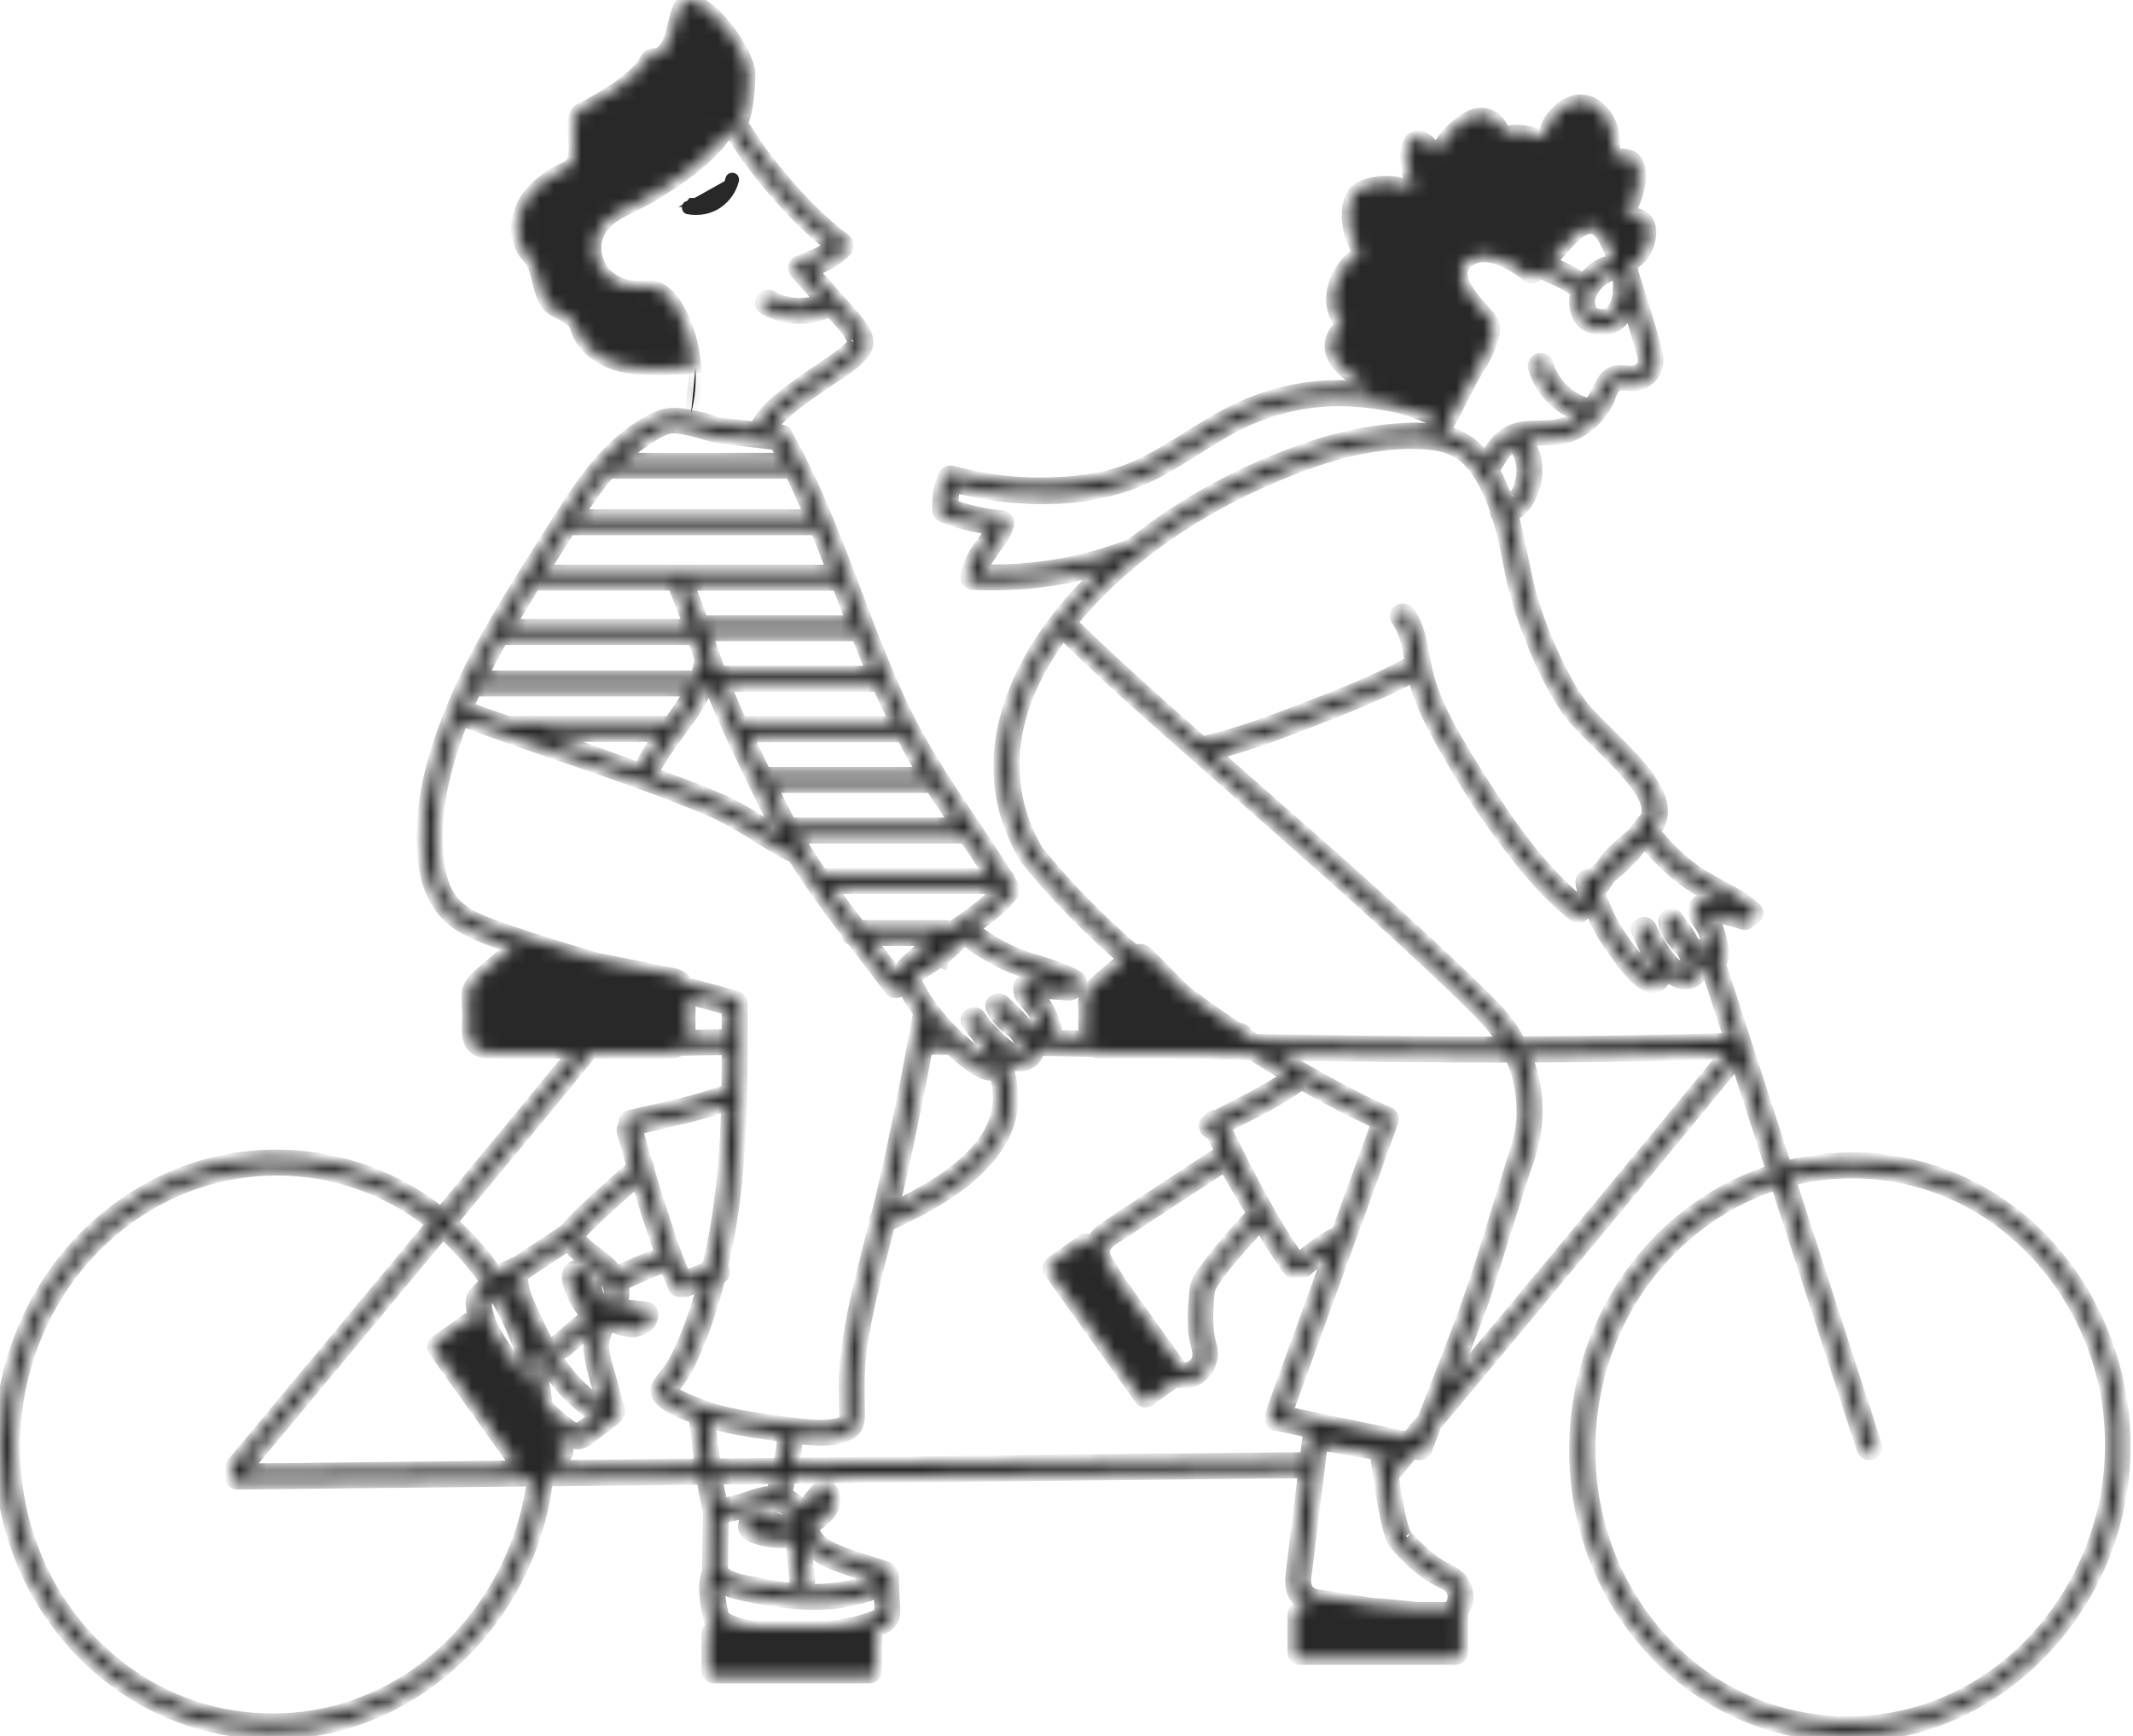 <svg width="156" height="127" viewBox="0 0 156 127" fill="none" xmlns="http://www.w3.org/2000/svg">
<mask id="path-1-inside-1_2217_5604" fill="white">
<path d="M143.633 86.559C139.831 84.786 135.512 84.286 131.411 85.166C131.138 85.224 130.87 85.291 130.602 85.358C129.392 81.619 128.177 77.875 126.966 74.136C126.573 72.926 126.184 71.72 125.791 70.509C126.18 70.035 125.947 69.12 125.809 68.588C125.684 68.106 125.536 67.583 125.233 67.177C125.166 67.083 125.09 66.993 125.023 66.895C125.831 67.11 126.653 67.279 127.444 67.547C127.721 67.641 127.926 67.494 128.011 67.284C128.4 67.261 128.726 66.77 128.36 66.439C127.31 65.484 125.983 64.93 124.773 64.219C123.388 63.411 122.213 62.307 121.19 61.083C121.11 60.985 121.016 60.936 120.922 60.923C121.136 60.65 121.315 60.355 121.431 60.02C121.735 59.154 121.373 58.22 120.931 57.47C120.332 56.46 119.51 55.58 118.697 54.74C117.889 53.909 117.04 53.119 116.245 52.274C115.316 51.291 114.659 50.112 114.056 48.906C113.239 47.28 112.542 45.551 112.019 43.805C111.465 41.946 111.251 40.012 110.728 38.145C110.688 38.002 110.648 37.859 110.603 37.716C111.465 37.278 112.023 36.353 112.238 35.424C112.484 34.352 112.372 33.102 111.653 32.235C112.787 32.043 113.918 32.275 115.025 31.806C116.151 31.332 117.062 30.421 117.603 29.327C117.795 28.943 117.898 28.25 118.385 28.152C118.858 28.054 119.358 28.237 119.854 28.112C120.413 27.969 120.864 27.58 121.083 27.049C121.378 26.329 121.114 25.664 120.926 24.958C120.587 23.662 120.154 22.403 119.765 21.121C119.644 20.719 119.519 20.317 119.39 19.919C119.367 19.736 119.332 19.557 119.274 19.378C120.104 18.95 120.641 18.114 120.69 17.02C120.743 15.796 119.519 15.242 118.662 16.019C119.568 15.313 120.538 12.535 119.461 11.548C119.216 11.32 118.487 11.257 117.88 11.356C118.563 9.676 117.214 7.246 115.49 7.357C114.315 7.433 112.988 8.751 112.962 10.078C112.019 9.596 110.594 9.39 110.049 9.761C109.701 8.742 108.843 8.054 107.722 8.439C107.007 8.684 105.434 9.931 105.082 11.141C104.675 10.377 103.934 9.721 103.317 10.109C102.553 10.587 102.888 12.548 103.281 13.866C102.294 12.959 99.806 13.268 99.118 13.996C98.202 14.965 98.56 17.319 99.382 18.445C97.715 19.481 96.657 22.162 98.144 23.77C97.97 23.899 97.823 24.042 97.724 24.172C96.795 25.436 97.367 26.941 100.226 28.398C99.65 28.331 99.073 28.281 98.497 28.259C96.103 28.161 93.668 28.625 91.448 29.519C89.286 30.386 87.396 31.73 85.408 32.914C84.417 33.504 83.394 34.062 82.308 34.459C81.111 34.902 79.851 35.121 78.583 35.25C75.581 35.558 72.556 35.295 69.644 34.513C69.447 34.459 69.166 34.544 69.077 34.745C68.701 35.567 68.594 36.407 68.63 37.305C68.639 37.551 68.782 37.703 69.001 37.788C70.126 38.239 71.315 38.52 72.521 38.681C72.262 39.19 71.886 39.646 71.556 40.115C71.105 40.758 70.787 41.424 70.698 42.21C70.667 42.487 70.953 42.701 71.198 42.71C74.37 42.858 77.631 42.478 80.704 41.571C80.32 41.928 79.941 42.286 79.574 42.661C78.77 43.47 78.002 44.345 77.287 45.274C77.278 45.283 77.269 45.297 77.265 45.306C73.95 49.625 71.891 55.08 73.883 60.431C74.183 61.231 74.553 61.999 74.987 62.736C75.009 62.776 75.036 62.808 75.067 62.839C77.189 65.484 79.583 67.896 82.138 70.12C81.933 70.295 81.75 70.469 81.607 70.581C81.098 70.992 80.597 71.42 80.124 71.876C79.847 72.139 79.445 72.47 79.338 72.854C79.239 73.207 79.311 73.654 79.311 74.016C79.311 74.552 79.297 75.088 79.311 75.624C79.311 75.695 79.32 75.771 79.329 75.843C78.614 75.829 77.895 75.816 77.175 75.803C77.247 75.548 77.216 75.253 77.14 74.994C76.943 74.315 76.577 73.547 76.121 73.006C76.068 72.944 75.902 72.743 75.755 72.586C75.835 72.591 75.916 72.595 75.996 72.6C76.595 72.631 77.198 72.658 77.796 72.711C78.096 72.738 78.31 72.801 78.569 72.609C78.703 72.51 78.819 72.376 78.936 72.26C79.177 72.037 79.105 71.635 78.837 71.474C77.676 70.777 76.327 70.473 75.054 70.049C73.647 69.58 72.351 68.82 71.176 67.914C71.176 67.914 71.176 67.914 71.172 67.914C72.217 67.199 73.218 66.435 74.017 65.452C74.16 65.278 74.218 65.05 74.098 64.845C74.008 64.688 73.91 64.541 73.816 64.385C73.803 64.228 73.722 64.081 73.579 64.001C71.154 60.065 68.304 56.411 66.262 52.239C64.167 47.964 62.68 43.429 60.906 39.016C59.906 36.532 58.816 34.08 57.502 31.744C57.4 31.565 57.243 31.493 57.087 31.498C57.082 31.498 57.074 31.498 57.069 31.498C56.828 31.471 56.587 31.44 56.345 31.413C56.814 30.662 57.516 30.068 58.204 29.528C59.102 28.822 60.062 28.201 61.005 27.558C61.706 27.08 62.488 26.597 63.046 25.945C63.694 25.195 63.435 24.493 62.876 23.734C62.336 23.001 61.688 22.34 61.089 21.661C60.54 21.04 59.995 20.424 59.446 19.803C59.772 19.673 60.093 19.539 60.401 19.383C60.933 19.11 61.429 18.762 61.849 18.338C62.001 18.186 62.032 17.931 61.925 17.744C61.894 17.654 61.835 17.569 61.742 17.502C60.281 16.417 58.977 15.104 57.77 13.741C56.56 12.374 55.434 10.922 54.474 9.363C54.402 9.247 54.304 9.18 54.197 9.149C54.684 8.282 54.827 6.138 54.8 5.307C54.76 4.114 52.455 0.326 50.449 0.009C49.27 -0.179 49.408 2.591 48.648 3.511C47.885 4.436 47.693 3.48 47.125 4.539C46.469 5.763 43.757 7.366 42.497 7.956C41.238 8.546 42.739 11.637 41.474 12.222C40.21 12.807 39 13.634 38.316 14.844C37.637 16.059 37.619 17.717 38.566 18.74C39.41 19.651 39.285 21.085 39.929 22.148C40.456 23.015 41.841 22.974 42.122 23.948C42.542 25.418 43.976 26.419 45.464 26.763C46.951 27.107 49.328 27.044 50.846 26.848C50.744 25.373 50.333 23.917 49.618 22.622C49.225 21.911 48.68 21.201 47.894 21.009C47.402 20.888 46.889 20.991 46.388 20.973C45.432 20.942 44.49 20.442 43.971 19.638C43.449 18.834 43.386 17.744 43.851 16.908C44.463 15.809 45.763 15.345 46.88 14.755C48.899 13.692 52.361 11.4 53.348 9.341C53.419 9.403 53.486 9.448 53.549 9.479C53.509 9.596 53.518 9.73 53.603 9.872C54.608 11.498 55.791 13.022 57.06 14.451C58.19 15.724 59.41 16.926 60.745 17.98C60.728 17.994 60.714 18.007 60.696 18.02C60.683 18.029 60.656 18.047 60.652 18.056C60.629 18.074 60.602 18.092 60.58 18.11C60.361 18.262 60.129 18.4 59.892 18.521C59.781 18.579 59.664 18.633 59.548 18.682C59.486 18.708 59.423 18.735 59.361 18.762C59.361 18.762 59.361 18.762 59.356 18.762C59.321 18.775 59.285 18.793 59.249 18.807C58.999 18.909 58.744 19.003 58.494 19.102C58.454 19.115 58.418 19.128 58.382 19.151C58.369 19.16 58.356 19.164 58.342 19.173C58.342 19.173 58.342 19.173 58.338 19.173C58.155 19.294 58.029 19.499 58.105 19.731C58.119 19.772 58.137 19.807 58.163 19.848C58.181 19.883 58.208 19.919 58.235 19.955C58.825 20.625 59.419 21.295 60.008 21.96C58.847 22.403 57.511 22.318 56.421 21.706C55.858 21.389 55.349 22.255 55.912 22.573C57.382 23.399 59.191 23.444 60.71 22.742C61.282 23.35 61.903 23.971 62.291 24.685C62.318 24.735 62.398 24.976 62.434 25.043C62.434 25.061 62.434 25.078 62.443 25.061C62.363 25.172 62.296 25.275 62.197 25.378C61.849 25.735 61.438 26.03 61.031 26.316C59.955 27.075 58.843 27.781 57.793 28.581C56.846 29.304 55.854 30.117 55.3 31.198C55.282 31.23 55.273 31.261 55.264 31.292C54.666 31.221 54.063 31.149 53.464 31.078C53.196 31.047 52.928 31.015 52.66 30.984C52.611 30.98 52.562 30.971 52.517 30.966C52.513 30.966 52.508 30.962 52.495 30.957C51.829 30.716 51.123 30.542 50.431 30.408C49.596 30.242 48.881 30.18 48.095 30.533C47.014 31.02 46.031 31.703 45.151 32.498C43.413 34.071 42.109 36.063 40.867 38.029C37.887 42.75 34.765 47.41 32.741 52.645C31.656 55.455 30.865 58.443 30.905 61.477C30.941 64.001 31.535 66.493 33.871 67.824C35.015 68.477 36.306 68.901 37.57 69.303C36.922 69.665 36.328 70.205 35.783 70.679C35.301 71.099 34.452 71.702 34.273 72.367C34.117 72.962 34.247 73.721 34.247 74.328C34.247 74.999 34.09 75.937 34.546 76.495C34.899 76.928 35.381 76.982 35.891 76.982H39.764C40.487 76.982 41.211 76.982 41.939 76.991C38.723 80.917 35.488 84.835 32.245 88.744C31.075 87.81 29.793 87.002 28.399 86.354C24.598 84.581 20.278 84.08 16.177 84.96C12.134 85.827 8.422 88.034 5.639 91.08C-0.284 97.566 -1.673 107.367 2.101 115.278C3.87 118.991 6.751 122.176 10.325 124.231C13.997 126.343 18.321 127.188 22.516 126.62C30.981 125.472 37.74 118.696 39.616 110.472C39.781 109.748 39.906 109.011 39.996 108.274C41.318 108.261 42.636 108.247 43.958 108.229C46.433 108.203 48.912 108.176 51.387 108.149C51.503 108.935 51.646 109.721 51.86 110.481C51.838 111.95 51.811 113.42 51.789 114.89C51.758 114.966 51.74 115.051 51.749 115.136C51.726 115.176 51.704 115.22 51.691 115.274C51.436 116.279 51.677 117.423 51.887 118.414C51.945 118.678 52.039 118.852 52.195 119C51.954 119.031 51.753 119.241 51.753 119.491V122.194C51.753 122.466 51.986 122.694 52.254 122.694H63.582C63.721 122.694 63.823 122.64 63.899 122.569C63.913 122.56 63.922 122.551 63.935 122.542C63.944 122.533 63.948 122.52 63.957 122.511C64.029 122.43 64.082 122.328 64.082 122.189V119.486C64.082 119.419 64.069 119.352 64.042 119.294C64.618 119.107 65.208 118.848 65.351 118.24C65.449 117.829 65.365 117.347 65.351 116.927C65.329 116.377 65.306 115.828 65.284 115.274C65.28 115.118 65.213 115.001 65.119 114.921C65.07 114.805 64.971 114.702 64.815 114.649C63.506 114.202 62.103 113.849 60.853 113.259C60.299 113 59.848 112.652 59.557 112.107C59.495 111.991 59.441 111.87 59.388 111.749C59.888 111.459 60.388 111.088 60.714 110.633C61.112 110.079 61.143 109.288 60.634 108.792C60.442 108.605 60.116 108.596 59.923 108.792C59.472 109.248 59.07 109.748 58.717 110.284C58.409 109.824 57.998 109.494 57.507 109.306C57.578 108.895 57.668 108.488 57.761 108.082C60.719 108.051 63.68 108.019 66.638 107.988L77.265 107.872C80.258 107.841 83.255 107.809 86.248 107.774C88.401 107.751 90.559 107.729 92.712 107.702C93.601 107.693 94.495 107.702 95.383 107.675C95.169 109.4 94.959 111.129 94.749 112.853C94.664 113.55 94.579 114.247 94.495 114.943C94.41 115.649 94.365 116.297 94.816 116.9C95.026 117.181 95.294 117.396 95.616 117.539C95.705 117.579 95.79 117.606 95.879 117.628H95.106C94.834 117.628 94.606 117.86 94.606 118.128V120.831C94.606 121.104 94.838 121.331 95.106 121.331H106.435C106.574 121.331 106.676 121.278 106.752 121.206C106.766 121.197 106.775 121.188 106.788 121.18C106.797 121.171 106.801 121.157 106.81 121.148C106.882 121.068 106.935 120.965 106.935 120.827V118.124C106.935 118.075 106.922 118.035 106.909 117.99C107.195 117.592 107.337 117.092 107.293 116.596C107.226 115.761 106.672 115.185 105.944 114.859C105.019 114.443 104.255 113.778 103.54 113.072C103.397 112.933 103.259 112.79 103.121 112.647C103.08 112.607 102.759 112.254 102.826 112.348C102.736 112.214 102.701 112.102 102.651 111.946C102.285 110.852 102.12 109.672 101.941 108.533C101.914 108.354 101.888 108.176 101.861 108.002C102.339 107.425 102.821 106.849 103.304 106.268C103.433 106.295 103.567 106.322 103.697 106.349C103.983 106.407 104.215 106.264 104.313 105.996C104.537 105.415 104.755 104.834 104.979 104.254C110.518 97.602 116.062 90.955 121.574 84.277C123.397 82.07 125.21 79.859 127.024 77.643C127.506 79.139 127.993 80.632 128.476 82.128C128.856 83.298 129.235 84.464 129.61 85.635C126.26 86.702 123.218 88.681 120.846 91.277C114.923 97.763 113.533 107.564 117.308 115.475C119.077 119.187 121.958 122.372 125.532 124.427C129.204 126.54 133.528 127.384 137.723 126.817C146.188 125.669 152.947 118.892 154.823 110.668C155.069 109.587 155.229 108.488 155.319 107.385C155.953 98.857 151.477 90.227 143.61 86.555L143.633 86.559ZM111.152 76.263C110.697 75.392 110.12 74.579 109.446 73.859C108.628 72.988 107.753 72.157 106.891 71.331C102.205 66.846 97.313 62.575 92.453 58.283C91.256 57.224 90.054 56.17 88.857 55.115C91.225 54.526 93.534 53.637 95.799 52.766C98.359 51.783 100.945 50.76 103.366 49.465C103.375 49.46 103.384 49.451 103.393 49.447C103.397 49.473 103.406 49.505 103.411 49.532C103.826 51.233 104.666 52.877 105.519 54.401C107.163 57.34 109.026 60.221 111.126 62.852C112.305 64.331 113.6 65.725 115.07 66.922C115.271 67.087 115.584 67.141 115.78 66.922C115.95 66.734 116.106 66.542 116.258 66.341C116.401 66.658 116.549 66.967 116.678 67.275C117.076 68.186 117.656 69.017 118.237 69.821C118.796 70.598 119.43 71.456 120.252 71.983C120.574 72.189 120.993 72.278 121.337 72.073C121.637 71.894 121.766 71.563 121.815 71.233C122.003 71.407 122.204 71.568 122.423 71.693C123.03 72.046 123.893 72.05 124.299 71.385C124.442 71.152 124.482 70.893 124.473 70.63C124.589 70.683 124.706 70.728 124.822 70.755C125.389 72.497 125.952 74.244 126.519 75.986C121.4 76.173 116.281 76.245 111.166 76.254L111.152 76.263ZM102.946 105.165L94.879 103.49C94.62 103.436 94.361 103.383 94.097 103.329C94.932 101.028 95.768 98.732 96.603 96.432C98.023 92.523 99.444 88.61 100.865 84.701C101.191 83.803 101.517 82.905 101.843 82.007C101.91 81.82 101.803 81.52 101.611 81.44C99.578 80.564 97.608 79.497 95.683 78.407C94.946 77.987 94.213 77.554 93.485 77.116C99.163 77.21 104.84 77.281 110.518 77.277C111.161 78.724 111.447 80.314 111.344 81.9C111.269 83.106 110.875 84.174 110.518 85.309C109.5 88.543 108.579 91.831 107.449 95.029C106.413 97.951 105.265 100.836 104.139 103.727C103.737 104.209 103.339 104.687 102.937 105.169L102.946 105.165ZM97.621 90.231C96.652 90.709 95.781 91.379 94.977 92.099C92.851 89.083 91.216 85.755 89.572 82.459C91.466 81.476 93.409 80.573 95.138 79.309C95.151 79.3 95.16 79.282 95.174 79.273C96.429 79.984 97.706 80.667 98.997 81.311C99.569 81.596 100.15 81.873 100.731 82.137C99.882 84.473 99.033 86.809 98.184 89.141C98.059 89.485 97.934 89.829 97.809 90.173C97.747 90.182 97.68 90.2 97.617 90.231H97.621ZM87.396 97.772C87.504 98.487 87.995 99.353 87.249 99.894C86.927 100.126 86.65 100.162 86.4 100.081C84.904 97.986 83.407 95.887 81.911 93.792C81.911 93.787 81.906 93.783 81.902 93.778C81.665 93.39 81.428 93.001 81.187 92.608C81.013 92.322 80.767 92.018 80.745 91.679C80.7 90.973 81.361 90.66 81.866 90.33C82.406 89.977 82.943 89.619 83.483 89.266C84.685 88.476 85.882 87.685 87.084 86.899C87.906 86.358 88.732 85.818 89.558 85.286C90.242 86.443 90.925 87.605 91.609 88.762C90.479 89.986 89.371 91.245 88.37 92.577C88.115 92.916 87.852 93.264 87.655 93.644C87.419 94.109 87.414 94.618 87.37 95.132C87.298 96.012 87.271 96.896 87.401 97.772H87.396ZM120.917 71.192C120.917 71.192 120.9 71.192 120.882 71.179C120.904 71.17 120.917 71.17 120.917 71.192ZM124.916 66.614C124.916 66.614 124.916 66.614 124.916 66.609C124.916 66.609 124.916 66.609 124.916 66.614ZM124.058 64.965C124.764 65.399 125.532 65.756 126.26 66.176C126.014 66.113 125.769 66.055 125.528 65.993C125.228 65.917 124.902 65.783 124.594 65.805C124.147 65.837 123.924 66.212 123.91 66.627C123.897 67.127 124.201 67.422 124.451 67.815C124.71 68.217 124.817 68.745 124.916 69.205C124.924 69.249 124.933 69.299 124.938 69.352C124.813 69.374 124.697 69.437 124.616 69.535C124.545 69.486 124.469 69.446 124.402 69.392C124.223 69.254 124.031 69.097 123.843 68.928C123.495 68.293 123.075 67.699 122.651 67.114C122.311 66.65 121.632 66.926 121.73 67.503C121.865 68.284 122.463 68.977 123.039 69.531C123.258 69.924 123.459 70.357 123.464 70.737C123.464 70.88 123.446 70.907 123.33 70.947C123.258 70.974 123.231 70.965 123.173 70.947C123.062 70.92 122.999 70.884 122.874 70.808C122.36 70.487 121.967 69.946 121.632 69.455C121.422 69.147 121.226 68.829 121.047 68.503C120.98 68.378 120.913 68.253 120.85 68.128C120.828 68.083 120.81 68.043 120.788 67.999C120.77 67.963 120.757 67.923 120.739 67.887C120.716 67.833 120.69 67.789 120.658 67.748C120.538 67.579 120.35 67.476 120.122 67.538C120.06 67.556 120.002 67.588 119.948 67.628C119.778 67.726 119.676 67.914 119.769 68.155C119.832 68.32 119.903 68.481 119.984 68.642C120.154 69.03 120.332 69.415 120.489 69.803C120.645 70.183 120.904 70.701 120.824 71.13C120.824 71.139 120.819 71.148 120.815 71.157C120.694 71.076 120.498 70.924 120.466 70.893C120.082 70.549 119.734 70.156 119.417 69.75C118.791 68.95 118.179 68.075 117.723 67.168C117.505 66.73 117.33 66.265 117.129 65.819C117.067 65.671 117.004 65.524 116.942 65.372C117.201 64.979 117.455 64.586 117.719 64.201C118.161 63.813 118.626 63.447 119.037 63.022C119.443 62.611 119.819 62.164 120.176 61.704C120.238 61.651 120.297 61.593 120.355 61.539C120.368 61.633 120.404 61.722 120.475 61.807C121.498 63.036 122.686 64.135 124.053 64.974L124.058 64.965ZM111.273 35.165C111.246 35.29 111.21 35.415 111.17 35.536C111.135 35.639 111.108 35.715 111.081 35.768C111.032 35.88 110.974 35.992 110.907 36.099C110.88 36.144 110.853 36.188 110.822 36.233C110.813 36.246 110.706 36.394 110.746 36.34C110.612 36.51 110.451 36.662 110.33 36.733C110.313 36.742 110.304 36.751 110.286 36.76C110.004 35.965 109.66 35.156 109.223 34.419C109.249 34.392 109.272 34.357 109.294 34.321C109.674 33.646 110.067 32.976 110.697 32.579C110.715 32.659 110.755 32.735 110.822 32.807C110.96 32.95 111.041 33.07 111.148 33.303C111.188 33.396 111.273 33.673 111.309 33.865C111.327 33.968 111.331 33.999 111.344 34.156C111.353 34.272 111.353 34.392 111.349 34.509C111.34 34.786 111.327 34.902 111.264 35.165H111.273ZM119.962 25.23C120.1 25.758 120.448 26.45 120.006 26.923C119.613 27.339 118.988 27.156 118.487 27.156C117.348 27.156 117.116 28.13 116.669 28.969C116.544 29.202 116.401 29.421 116.24 29.631C116.191 29.595 116.138 29.564 116.08 29.546C115.986 29.519 115.896 29.492 115.807 29.461C115.762 29.447 115.718 29.43 115.673 29.412C115.664 29.412 115.624 29.394 115.606 29.385C115.436 29.309 115.267 29.224 115.11 29.13C114.954 29.036 114.793 28.934 114.646 28.817C114.628 28.804 114.592 28.777 114.588 28.768C114.552 28.737 114.516 28.706 114.48 28.674C114.404 28.608 114.328 28.536 114.253 28.46C114.119 28.326 113.993 28.183 113.873 28.036C113.859 28.018 113.846 28 113.833 27.982C113.806 27.942 113.779 27.906 113.752 27.866C113.699 27.786 113.645 27.705 113.596 27.625C113.498 27.459 113.408 27.29 113.332 27.116C113.332 27.116 113.332 27.116 113.332 27.111C113.323 27.093 113.319 27.075 113.31 27.062C113.292 27.017 113.274 26.973 113.261 26.928C113.225 26.83 113.194 26.731 113.167 26.633C113.091 26.374 112.81 26.209 112.551 26.28C112.291 26.352 112.126 26.637 112.198 26.897C112.653 28.505 113.909 29.827 115.481 30.39C115.066 30.707 114.592 30.948 114.069 31.073C112.881 31.355 111.644 31.006 110.491 31.534C109.634 31.927 109.084 32.704 108.62 33.499C107.99 32.704 107.208 32.065 106.234 31.739C106.029 31.668 105.814 31.614 105.595 31.565C106.56 30.055 107.226 28.357 108.173 26.839C108.646 26.084 109.035 25.293 109.227 24.417C109.348 23.881 109.205 23.528 108.861 23.117C108.128 22.246 105.926 20.192 107.369 19.102C108.66 18.128 110.643 19.289 111.675 20.147C111.903 20.339 112.153 20.326 112.385 20.147C112.47 20.08 112.551 20.004 112.631 19.932C112.801 20.008 112.97 20.089 113.145 20.165C113.904 20.5 114.713 20.817 115.32 21.398C115.177 21.858 115.159 22.349 115.329 22.84C115.485 23.292 115.749 23.662 116.191 23.863C116.629 24.06 117.103 24.105 117.572 24.024C118.362 23.89 118.885 23.26 119.157 22.55C119.439 23.439 119.72 24.324 119.957 25.23H119.962ZM113.859 28.036C113.842 28.013 113.842 28.013 113.859 28.036V28.036ZM118.425 20.451C118.429 20.803 118.407 21.161 118.38 21.514C118.38 21.541 118.376 21.572 118.371 21.599C118.371 21.612 118.371 21.634 118.367 21.639C118.353 21.719 118.335 21.8 118.318 21.88C118.277 22.036 118.219 22.224 118.166 22.327C118.099 22.461 118.005 22.626 117.942 22.702C117.817 22.854 117.768 22.885 117.612 22.97C117.612 22.97 117.612 22.97 117.607 22.97C117.572 22.983 117.531 22.997 117.496 23.006C117.438 23.024 117.38 23.033 117.321 23.046C117.308 23.046 117.295 23.046 117.29 23.046C117.246 23.046 117.205 23.05 117.161 23.05C117.116 23.05 117.076 23.05 117.031 23.05C117.018 23.05 116.955 23.041 116.937 23.041C116.879 23.033 116.817 23.019 116.759 23.001C116.727 22.992 116.696 22.979 116.665 22.97C116.656 22.97 116.651 22.97 116.642 22.966C116.642 22.966 116.634 22.961 116.625 22.957C116.589 22.939 116.553 22.916 116.522 22.899C116.517 22.899 116.499 22.885 116.491 22.876C116.473 22.863 116.459 22.845 116.441 22.832C116.424 22.818 116.419 22.818 116.415 22.814C116.415 22.809 116.415 22.805 116.401 22.791C116.236 22.506 116.169 22.175 116.218 21.858C116.267 21.541 116.468 21.201 116.629 20.996C116.875 20.687 117.143 20.442 117.473 20.263C117.612 20.187 117.728 20.138 117.907 20.111C117.916 20.111 117.974 20.107 117.983 20.111C118.009 20.111 118.126 20.111 118.108 20.111C118.108 20.111 118.304 20.16 118.3 20.156C118.335 20.169 118.371 20.178 118.407 20.187C118.411 20.272 118.416 20.366 118.416 20.446L118.425 20.451ZM117.353 19.235C116.897 19.405 116.495 19.691 116.156 20.04C116.022 20.174 115.901 20.326 115.789 20.477C115.155 19.959 114.395 19.629 113.645 19.302C113.56 19.267 113.475 19.227 113.39 19.186C113.699 18.847 113.998 18.489 114.306 18.159C114.78 17.645 115.526 16.703 116.294 16.658C117.071 16.613 117.589 17.98 117.831 18.543C117.911 18.735 117.983 18.927 118.059 19.124C117.822 19.115 117.585 19.151 117.348 19.235H117.353ZM82.724 39.833C79.288 41.209 75.518 41.826 71.815 41.732C72.195 40.539 73.356 39.637 73.718 38.413C73.816 38.073 73.548 37.805 73.236 37.779C72.016 37.667 70.796 37.39 69.639 36.965C69.639 36.501 69.689 36.045 69.832 35.608C74.522 36.787 79.923 36.89 84.309 34.687C86.44 33.62 88.343 32.15 90.47 31.073C92.654 29.965 95.111 29.322 97.563 29.269C98.944 29.237 100.346 29.389 101.7 29.648C102.41 29.782 103.076 29.961 103.741 30.242C104.148 30.417 104.55 30.569 104.97 30.645C104.818 30.904 104.657 31.158 104.487 31.404C103.451 31.315 102.374 31.386 101.396 31.493C99.717 31.672 98.055 32.029 96.447 32.543C91.564 34.093 86.807 36.586 82.755 39.829C82.746 39.829 82.733 39.833 82.724 39.838V39.833ZM94.651 34.241C97.563 33.119 100.681 32.279 103.826 32.405C105.274 32.463 106.533 32.717 107.534 33.825C108.392 34.772 108.937 35.996 109.366 37.189C109.383 37.238 109.397 37.287 109.415 37.332C109.392 37.497 109.45 37.68 109.571 37.805C110.013 39.221 110.263 40.682 110.567 42.134C110.929 43.858 111.487 45.511 112.153 47.137C112.796 48.714 113.542 50.246 114.471 51.676C114.972 52.453 115.628 53.105 116.281 53.757C117.089 54.566 117.92 55.357 118.688 56.205C119.354 56.938 120.087 57.764 120.417 58.711C120.569 59.158 120.529 59.538 120.368 59.882C120.292 59.926 120.221 59.98 120.167 60.056C119.948 60.355 119.729 60.65 119.501 60.945C119.43 61.012 119.358 61.075 119.287 61.137C118.787 61.579 118.246 61.981 117.799 62.482C117.522 62.79 117.277 63.12 117.04 63.46C116.826 63.643 116.625 63.84 116.428 64.041C116.115 63.88 115.593 64.152 115.673 64.626C115.709 64.84 115.767 65.05 115.829 65.256C115.682 65.461 115.526 65.667 115.369 65.863C112.953 63.791 111.009 61.218 109.263 58.569C108.369 57.215 107.507 55.835 106.69 54.432C105.774 52.864 104.881 51.184 104.416 49.42C104.009 47.879 104.001 46.15 103.031 44.81C102.656 44.292 101.785 44.792 102.165 45.319C102.844 46.257 103.013 47.423 103.214 48.558C103.107 48.531 102.986 48.54 102.857 48.607C100.467 49.889 97.912 50.894 95.383 51.863C92.958 52.792 90.474 53.739 87.928 54.307C84.939 51.671 81.969 49.022 79.096 46.266C78.846 46.025 78.6 45.784 78.355 45.542C78.565 45.283 78.779 45.024 78.998 44.77C83.161 40.008 88.785 36.505 94.651 34.245V34.241ZM82.996 69.558C80.405 67.324 77.989 64.885 75.844 62.218C74.196 59.413 73.709 56.192 74.46 53.029C75.04 50.586 76.237 48.343 77.729 46.337C81.549 50.103 85.636 53.605 89.652 57.157C94.588 61.517 99.551 65.85 104.367 70.344C105.332 71.242 106.288 72.148 107.23 73.073C108.244 74.065 109.258 75.048 109.995 76.272C108.052 76.272 106.113 76.263 104.17 76.249C100.052 76.218 95.928 76.156 91.814 76.079C91.595 75.941 91.376 75.803 91.162 75.66C91.117 75.441 90.885 75.258 90.666 75.266H90.564C89.25 74.4 87.968 73.493 86.708 72.546C86.347 72.184 85.985 71.822 85.623 71.465C85.02 70.866 84.444 70.201 83.8 69.647C83.564 69.446 83.287 69.455 83.001 69.567C83.001 69.567 83.001 69.567 82.996 69.567V69.558ZM73.034 80.685C72.851 83.45 70.377 85.434 68.206 86.783C67.276 87.359 66.307 87.868 65.324 88.351C66.249 84.491 67.04 80.6 67.768 76.696H67.781C68.353 76.701 68.929 76.705 69.501 76.714C70.073 77.259 70.685 77.759 71.341 78.166C71.757 78.42 72.28 78.733 72.78 78.541L72.807 78.528C72.99 79.242 73.084 79.97 73.034 80.685ZM74.263 70.84C75.058 71.148 75.898 71.358 76.711 71.63C76.304 71.608 75.898 71.59 75.496 71.572C74.343 71.519 74.317 72.667 75.009 73.337C75.447 73.761 75.724 74.203 75.978 74.766C76.059 74.954 76.103 75.182 76.179 75.378C76.126 75.365 76.068 75.36 76.023 75.347C75.634 75.226 75.264 75.012 74.915 74.784C74.352 74.114 73.696 73.529 73.37 73.225C73.034 72.917 72.329 73.216 72.53 73.716C72.82 74.44 73.432 75.03 74.12 75.49C74.12 75.49 74.123 75.491 74.129 75.494C74.205 75.584 74.281 75.677 74.352 75.771C74.678 76.196 74.906 76.58 74.848 76.781C74.83 76.848 74.781 76.888 74.692 76.91C74.509 76.951 74.299 76.888 74.084 76.772C73.66 76.544 73.231 76.111 73.003 75.896C72.954 75.852 72.905 75.803 72.856 75.749C72.842 75.74 72.829 75.727 72.816 75.713C72.525 75.432 72.239 75.132 71.985 74.811C71.864 74.659 71.752 74.503 71.65 74.342C71.444 74.034 71.069 74.065 70.859 74.257C70.703 74.395 70.636 74.619 70.783 74.851C70.975 75.155 71.198 75.45 71.44 75.731C71.44 75.736 71.444 75.736 71.444 75.736C71.444 75.74 71.453 75.745 71.458 75.753C71.699 76.075 71.94 76.406 72.114 76.745C72.217 76.942 72.297 77.147 72.342 77.353C72.356 77.415 72.347 77.563 72.373 77.607C72.271 77.554 71.971 77.371 71.927 77.344C71.623 77.161 71.337 76.955 71.06 76.732C70.957 76.647 70.855 76.562 70.752 76.473C70.47 76.227 70.189 75.972 69.916 75.713C69.474 75.289 69.045 74.847 68.67 74.378C68.541 74.221 68.411 74.052 68.281 73.882C67.996 73.515 67.714 73.122 67.473 72.72C67.29 72.416 67.124 72.104 67.004 71.796C66.964 71.697 66.901 71.621 66.83 71.568C67.142 71.349 67.469 71.148 67.79 70.947C67.96 70.84 68.13 70.732 68.295 70.621C68.429 70.536 68.558 70.442 68.688 70.348C68.76 70.335 68.835 70.339 68.907 70.371C68.92 70.295 68.934 70.219 68.947 70.143C69.51 69.696 70.041 69.205 70.555 68.7C71.69 69.58 72.914 70.317 74.263 70.84ZM65.503 71.224C64.882 70.397 64.257 69.58 63.627 68.758H68.232C67.227 69.468 66.271 70.241 65.503 71.224ZM68.219 75.392C68.313 75.494 68.402 75.597 68.496 75.7C68.313 75.695 68.134 75.695 67.951 75.691L68.045 75.182C68.098 75.253 68.156 75.325 68.219 75.392ZM69.483 67.905C69.403 67.815 69.287 67.753 69.13 67.753H62.858C62.153 66.828 61.456 65.894 60.777 64.948H72.981C73.003 64.983 73.026 65.014 73.043 65.05C72.02 66.194 70.756 67.052 69.483 67.905ZM34.76 50.474C34.796 50.478 34.823 50.496 34.859 50.496H50.493C50.078 51.314 49.538 52.073 48.984 52.824H37.324C37.284 52.824 37.253 52.837 37.217 52.846C36.203 52.493 35.194 52.136 34.193 51.756C34.376 51.327 34.564 50.898 34.76 50.474ZM36.699 46.735H50.735C50.904 47.249 51.074 47.763 51.253 48.272C51.235 48.312 51.213 48.352 51.204 48.406C51.141 48.781 51.047 49.143 50.927 49.491H35.238C35.698 48.558 36.19 47.642 36.699 46.735ZM39.08 42.755H49.515C49.412 42.898 49.372 43.086 49.457 43.282C49.81 44.082 50.109 44.904 50.395 45.73H37.275C37.861 44.729 38.464 43.738 39.08 42.755ZM63.801 49.147H52.633C52.303 48.258 51.999 47.356 51.695 46.454H62.698C63.055 47.361 63.417 48.258 63.797 49.147H63.801ZM67.504 56.545H55.943C55.809 56.272 55.68 56 55.546 55.727C55.242 55.106 54.943 54.481 54.648 53.851H65.994C65.994 53.851 66.003 53.851 66.008 53.851C66.481 54.763 66.977 55.66 67.504 56.545ZM54.183 52.846C53.777 51.957 53.393 51.059 53.031 50.152H64.239C64.641 51.059 65.061 51.957 65.503 52.846H54.183ZM48.246 53.829C47.746 54.521 47.268 55.223 46.897 55.977C46.853 56.071 46.839 56.161 46.844 56.246C44.579 55.424 42.305 54.624 40.032 53.829H48.246ZM47.764 56.487C48.251 55.491 48.912 54.584 49.578 53.681C49.587 53.672 49.596 53.659 49.6 53.65C50.476 52.462 51.356 51.278 51.847 49.902C52.58 51.796 53.424 53.646 54.304 55.477C55.197 57.331 56.068 59.216 57.069 61.021C55.689 60.19 54.375 59.243 52.892 58.591C51.539 57.992 50.154 57.474 48.769 56.956C48.416 56.826 48.063 56.697 47.71 56.567C47.728 56.545 47.746 56.518 47.76 56.491L47.764 56.487ZM58.364 61.253H70.359C70.435 61.253 70.502 61.235 70.56 61.213C71.172 62.115 71.775 63.027 72.36 63.947H60.075C59.539 63.165 59.021 62.374 58.539 61.561C58.481 61.459 58.427 61.356 58.364 61.253ZM69.907 60.248H57.828C57.828 60.248 57.811 60.253 57.797 60.253C57.319 59.364 56.868 58.461 56.43 57.554H67.786C67.906 57.554 67.996 57.514 68.072 57.456C68.228 57.706 68.38 57.956 68.541 58.207C68.992 58.89 69.447 59.569 69.907 60.248ZM62.309 45.453H51.356C51.043 44.551 50.712 43.653 50.328 42.777C50.328 42.768 50.319 42.764 50.319 42.759H61.286C61.617 43.63 61.947 44.506 62.282 45.377C62.291 45.404 62.304 45.431 62.313 45.453H62.309ZM44.552 34.571H57.837C58.342 35.603 58.816 36.644 59.267 37.703H42.27C42.971 36.617 43.708 35.554 44.552 34.571ZM48.8 31.31C49.109 31.216 49.435 31.252 49.752 31.297C50.565 31.408 51.347 31.668 52.133 31.891C52.477 31.989 52.848 32.007 53.205 32.052C54.384 32.195 55.568 32.333 56.747 32.476C56.948 32.838 57.145 33.204 57.333 33.571H45.49C46.049 33.026 46.647 32.525 47.308 32.105C47.764 31.815 48.278 31.475 48.8 31.319V31.31ZM40.92 39.842C41.157 39.467 41.398 39.087 41.635 38.708H59.611C59.642 38.708 59.66 38.694 59.691 38.69C60.111 39.704 60.509 40.727 60.902 41.754H39.714C40.116 41.115 40.523 40.481 40.925 39.842H40.92ZM33.201 66.037C32.411 65.148 32.111 63.925 31.995 62.768C31.705 59.909 32.285 57.05 33.201 54.347C33.389 53.789 33.599 53.235 33.813 52.69C39.844 54.981 46.071 56.768 52.008 59.292C54.027 60.15 55.738 61.521 57.685 62.517C57.788 62.571 57.886 62.584 57.98 62.571C58.847 63.974 59.798 65.327 60.777 66.654C61.174 67.195 61.581 67.726 61.987 68.262C61.987 68.477 62.112 68.682 62.354 68.74C63.265 69.933 64.185 71.121 65.079 72.327C65.302 72.631 65.726 72.667 65.945 72.327C65.985 72.269 66.03 72.211 66.07 72.153C66.311 72.738 66.656 73.243 67.008 73.757C67.084 73.864 67.156 73.971 67.227 74.074C66.463 78.313 65.646 82.543 64.672 86.743C64.502 87.475 64.324 88.208 64.141 88.94C63.984 89.061 63.957 89.244 64.02 89.409C63.546 91.277 63.059 93.135 62.639 95.011C62.34 96.36 62.077 97.723 61.92 99.099C61.76 100.497 61.791 101.926 61.827 103.333C61.831 103.592 61.911 103.802 61.715 103.968C61.442 104.196 60.942 104.249 60.602 104.276C59.687 104.347 58.758 104.249 57.851 104.12H57.846C57.815 104.12 57.793 104.115 57.761 104.111C57.752 104.111 57.739 104.111 57.73 104.111C57.681 104.102 57.627 104.097 57.578 104.088C55.251 103.762 52.879 103.517 50.699 102.57C50.328 102.413 49.953 102.261 49.596 102.074C49.448 101.993 49.278 101.81 49.131 101.765C49.095 101.752 49.077 101.739 49.064 101.725C49.073 101.712 49.082 101.703 49.091 101.694C49.6 101.136 50.038 100.483 50.373 99.809C51.351 97.83 52.053 95.663 52.602 93.506C52.602 93.506 52.602 93.506 52.602 93.501C52.848 93.425 53.017 93.144 52.937 92.889C52.91 92.809 52.861 92.737 52.803 92.679C52.803 92.679 52.803 92.675 52.803 92.67C52.825 92.581 52.843 92.492 52.865 92.402C54.308 86.18 54.232 79.756 54.232 73.408C54.232 73.319 54.215 73.243 54.174 73.176C54.121 73.064 54.023 72.97 53.866 72.926C52.66 72.591 51.449 72.265 50.243 71.939C50.051 71.577 49.703 71.331 49.211 71.246C48.832 71.179 48.456 71.094 48.081 71.018C46.634 70.728 45.187 70.438 43.744 70.152C41.398 69.482 39.062 68.767 36.761 67.958C35.515 67.521 34.113 67.056 33.206 66.042L33.201 66.037ZM57.069 106.702C57.038 106.827 57.011 106.956 56.98 107.081C55.407 107.099 53.835 107.117 52.262 107.13C52.249 107.028 52.231 106.92 52.218 106.813C52.088 105.889 51.977 104.955 51.878 104.026C53.245 104.423 54.648 104.66 56.082 104.87C56.47 104.928 56.864 104.986 57.248 105.04C57.261 105.607 57.199 106.134 57.069 106.697V106.702ZM51.15 92.947C50.936 93.037 50.726 93.126 50.516 93.22C50.426 93.26 50.337 93.296 50.248 93.336C50.208 93.354 50.167 93.372 50.127 93.39C50.132 93.39 50.114 93.394 50.091 93.407C49.341 91.701 48.774 89.905 48.206 88.132C47.929 87.274 47.661 86.416 47.402 85.55C47.425 85.389 47.38 85.215 47.273 85.108C47.023 84.263 46.781 83.415 46.553 82.561C48.778 82.03 51.038 81.61 53.187 80.806C53.089 84.366 52.816 87.917 52.07 91.406C51.977 91.84 51.878 92.277 51.776 92.715C51.566 92.787 51.36 92.867 51.159 92.952L51.15 92.947ZM45.097 93.059C44.986 92.894 44.86 92.728 44.718 92.577C43.976 91.786 42.913 91.312 42.305 90.41C43.002 89.615 43.793 88.891 44.57 88.181C45.236 87.569 45.915 86.975 46.598 86.385C46.822 87.104 47.045 87.828 47.277 88.543C47.617 89.593 47.961 90.647 48.336 91.692C47.228 92.067 46.151 92.554 45.097 93.055V93.059ZM38.468 100.872C37.874 99.956 37.213 99.085 36.627 98.165C36.069 97.281 35.529 96.302 35.515 95.234C35.698 95.034 35.891 94.819 36.096 94.609C37.36 96.651 38.271 98.92 38.763 101.292C38.664 101.153 38.566 101.015 38.472 100.872H38.468ZM37.19 93.716C37.213 94.136 37.311 94.542 37.45 94.949C37.262 94.605 37.061 94.27 36.855 93.939C36.967 93.859 37.074 93.783 37.19 93.72V93.716ZM34.89 94.435C34.595 94.743 34.479 94.958 34.501 95.413C34.523 95.824 34.613 96.226 34.742 96.61C34.582 96.463 34.34 96.387 34.144 96.525C33.411 97.048 32.679 97.571 31.946 98.094C31.741 98.241 31.598 98.545 31.767 98.781C33.684 101.471 35.605 104.16 37.521 106.845C37.624 106.992 37.731 107.135 37.834 107.282C37.231 107.287 36.627 107.296 36.029 107.3C33.036 107.331 30.038 107.363 27.046 107.398C24.892 107.421 22.735 107.443 20.582 107.47C19.711 107.479 18.835 107.474 17.964 107.497C22.766 101.721 27.573 95.949 32.37 90.169C33.572 91.232 34.635 92.447 35.551 93.769C35.323 93.988 35.104 94.212 34.894 94.43L34.89 94.435ZM40 102.829C39.804 101.261 39.437 99.715 38.915 98.232C39.093 98.572 39.272 98.906 39.469 99.233C40.501 100.961 41.836 102.538 43.556 103.597C43.31 103.785 43.06 103.968 42.815 104.155C42.52 104.374 42.328 104.611 41.957 104.455C41.684 104.338 41.407 104.062 41.171 103.883C40.742 103.561 40.362 103.199 40 102.824V102.829ZM40.42 98.862C39.911 98.026 39.469 97.151 39.071 96.262C38.673 95.368 38.066 94.279 38.213 93.269C39.317 92.536 40.42 91.804 41.528 91.067C42.086 91.835 42.917 92.309 43.636 92.938C44.061 93.309 44.503 93.769 44.592 94.35C44.659 94.792 44.481 95.185 44.257 95.556C43.998 95.337 43.811 95.069 43.712 94.739C43.583 94.301 43.529 93.841 43.328 93.425C43.127 93.001 42.712 92.577 42.207 92.608C41.604 92.644 41.452 93.256 41.573 93.751C41.791 94.658 42.278 95.516 42.882 96.235C42.136 96.865 41.394 97.495 40.648 98.12C40.152 98.54 40.867 99.246 41.358 98.831C42.028 98.263 42.698 97.696 43.368 97.129C43.136 97.718 43.038 98.335 43.154 99.076C43.35 100.323 43.766 101.555 44.128 102.771C42.569 101.819 41.363 100.421 40.416 98.862H40.42ZM42.261 93.626C42.229 93.635 42.243 93.613 42.261 93.626V93.626ZM50.422 75.186C50.422 74.467 50.426 73.748 50.422 73.028C51.356 73.283 52.294 73.542 53.227 73.801V75.722C52.289 75.736 51.351 75.758 50.413 75.78C50.431 75.584 50.422 75.383 50.422 75.191V75.186ZM37.481 84.009C39.406 81.677 41.322 79.341 43.239 77C45.137 77.013 47.031 77.022 48.93 76.986C48.992 76.986 49.051 76.986 49.113 76.986C49.345 76.964 49.569 76.901 49.756 76.794C50.913 76.767 52.07 76.741 53.227 76.727C53.227 77.728 53.223 78.728 53.2 79.729C50.891 80.641 48.439 81.069 46.04 81.65C45.709 81.73 45.629 82.034 45.714 82.284C45.58 82.392 45.504 82.566 45.557 82.78C45.785 83.638 46.031 84.491 46.281 85.344C45.459 86.041 44.651 86.751 43.86 87.48C42.993 88.275 42.1 89.074 41.354 89.981C40.143 90.785 38.933 91.589 37.722 92.393C37.61 92.402 37.508 92.443 37.423 92.523C37.396 92.528 37.369 92.532 37.338 92.545C36.971 92.679 36.632 92.88 36.315 93.113C35.372 91.746 34.269 90.49 33.018 89.383C34.506 87.591 35.998 85.8 37.476 84.004L37.481 84.009ZM25.138 125.035C21.288 126.178 17.115 126.008 13.363 124.57C9.704 123.167 6.555 120.541 4.402 117.284C-0.208 110.315 -0.088 100.908 4.603 94.01C6.805 90.772 9.986 88.168 13.653 86.76C17.401 85.322 21.56 85.143 25.411 86.282C27.707 86.961 29.793 88.083 31.607 89.53C28.721 93.01 25.831 96.481 22.936 99.952C20.961 102.324 18.987 104.691 17.017 107.063C16.843 107.273 16.869 107.519 16.99 107.698C16.78 107.993 16.901 108.515 17.374 108.511C18.071 108.502 18.773 108.497 19.469 108.488C21.372 108.466 23.275 108.448 25.174 108.426C27.988 108.395 30.802 108.363 33.617 108.337C35.408 108.319 37.199 108.296 38.995 108.278C37.954 115.935 32.674 122.792 25.138 125.03V125.035ZM46.652 107.193C44.543 107.215 42.439 107.238 40.331 107.26C40.63 107.046 40.934 106.831 41.233 106.617C41.439 106.469 41.582 106.166 41.412 105.929C41.095 105.482 40.778 105.035 40.456 104.593C41.032 105.04 41.774 105.79 42.569 105.509C42.998 105.357 43.373 104.977 43.73 104.709C44.141 104.401 44.557 104.088 44.968 103.78C45.07 103.7 45.133 103.601 45.16 103.499C45.258 103.391 45.307 103.24 45.258 103.052C45.061 102.346 44.86 101.645 44.664 100.939C44.463 100.215 44.199 99.483 44.114 98.732C44.034 98.004 44.275 97.455 44.592 96.923C45.044 97.133 45.531 97.289 45.995 97.347C46.714 97.437 47.563 97.088 47.697 96.298C47.737 96.047 47.635 95.73 47.344 95.681C46.692 95.565 46.04 95.516 45.392 95.529C45.401 95.511 45.41 95.494 45.419 95.471C45.624 94.953 45.638 94.448 45.513 93.966C45.941 93.76 46.37 93.564 46.808 93.372C46.911 93.327 47.009 93.282 47.112 93.242C47.13 93.233 47.139 93.233 47.139 93.229C47.143 93.229 47.148 93.229 47.166 93.215C47.206 93.198 47.25 93.18 47.291 93.162C47.442 93.099 47.594 93.037 47.746 92.979C48.041 92.862 48.336 92.746 48.635 92.644C48.648 92.644 48.657 92.63 48.671 92.626C48.872 93.148 49.086 93.662 49.314 94.171C49.444 94.453 49.707 94.48 49.922 94.372C50.029 94.43 50.15 94.453 50.266 94.404C50.489 94.31 50.712 94.216 50.931 94.118C51.021 94.078 51.11 94.042 51.199 94.002C51.248 93.979 51.302 93.957 51.351 93.935L51.373 93.926C51.373 93.926 51.391 93.917 51.405 93.912C51.423 93.903 51.441 93.899 51.454 93.894C50.945 95.815 50.292 97.723 49.408 99.46C49.064 100.144 48.519 100.653 48.121 101.296C47.661 102.042 48.626 102.708 49.194 102.994C49.73 103.262 50.27 103.494 50.82 103.691C50.931 104.79 51.065 105.889 51.217 106.983C51.226 107.037 51.23 107.086 51.239 107.139C49.707 107.157 48.171 107.171 46.638 107.189L46.652 107.193ZM63.98 118.236C63.663 118.356 63.336 118.464 63.015 118.566C62.255 118.807 61.5 118.924 60.736 118.982H55.01C54.246 118.888 53.522 118.687 52.897 118.271C52.727 117.575 52.548 116.766 52.602 116.033C53.241 116.418 54 116.574 54.746 116.735C55.899 116.98 57.065 117.168 58.235 117.257C60.317 117.418 62.43 117.217 64.341 116.377C64.355 116.699 64.368 117.021 64.382 117.342C64.4 117.793 64.462 118.061 63.984 118.24L63.98 118.236ZM58.119 111.236C57.757 111.33 57.404 111.321 57.029 111.191C56.555 111.026 56.113 110.793 55.604 110.776C55.144 110.758 54.572 110.954 54.442 111.45C54.304 111.982 54.751 112.308 55.188 112.46C56.059 112.759 56.984 112.839 57.891 112.755C57.985 113.697 58.079 114.635 58.172 115.578C58.199 115.846 58.382 116.078 58.673 116.078C58.923 116.078 59.204 115.846 59.173 115.578C59.084 114.684 58.994 113.791 58.905 112.897C59.316 113.483 59.856 113.92 60.589 114.238C61.684 114.711 62.845 115.064 63.984 115.435C62.242 116.221 60.308 116.391 58.409 116.266C57.382 116.199 56.363 116.042 55.354 115.837C54.478 115.658 53.473 115.546 52.798 114.93C52.821 113.594 52.843 112.263 52.861 110.927C53.969 110.878 54.934 110.347 56.055 110.173C56.654 110.079 57.292 110.128 57.721 110.601C57.886 110.789 58.012 111.008 58.114 111.24L58.119 111.236ZM56.533 109.127C56.533 109.127 56.52 109.127 56.511 109.127C55.229 109.145 54.04 109.998 52.772 109.958C52.615 109.36 52.499 108.752 52.405 108.14C53.357 108.131 54.304 108.118 55.255 108.109C55.751 108.104 56.243 108.1 56.739 108.091C56.663 108.435 56.591 108.779 56.533 109.127ZM93.833 106.684C91.93 106.706 90.027 106.724 88.129 106.746C85.315 106.778 82.5 106.809 79.686 106.836C76.233 106.871 72.784 106.912 69.331 106.947L58.043 107.068C58.043 107.068 58.016 107.068 58.003 107.068C58.137 106.443 58.239 105.817 58.244 105.178C58.539 105.214 58.829 105.241 59.124 105.263C60.04 105.33 61.027 105.361 61.885 104.991C62.684 104.642 62.836 104.164 62.818 103.333C62.782 101.855 62.751 100.349 62.939 98.88C63.314 95.913 64.141 93.019 64.873 90.129C64.918 89.959 64.958 89.785 65.003 89.615C67.558 88.409 70.216 87.042 72.119 84.898C73.043 83.857 73.763 82.611 73.968 81.217C74.147 79.997 73.928 78.76 73.544 77.585C74.071 77.884 74.665 78.063 75.21 77.786C75.701 77.536 75.907 77.196 75.916 76.803L79.963 76.87C80.084 76.928 80.222 76.969 80.378 76.977C80.535 76.986 80.7 76.977 80.856 76.977H85.797C87.539 77.009 89.272 77.044 91.01 77.076C91.175 77.08 91.341 77.08 91.506 77.085C92.395 77.647 93.293 78.197 94.2 78.728C92.547 79.868 90.72 80.721 88.937 81.65C88.736 81.623 88.513 81.739 88.406 81.931C88.392 81.94 88.379 81.945 88.366 81.954C87.879 82.217 88.178 82.887 88.634 82.883C88.857 83.334 89.085 83.785 89.308 84.237C87.155 85.621 85.024 87.042 82.885 88.449C82.299 88.833 81.71 89.222 81.124 89.61C80.579 89.972 80.075 90.316 79.838 90.937C79.691 90.732 79.387 90.589 79.15 90.758C78.417 91.281 77.685 91.804 76.952 92.326C76.747 92.474 76.604 92.778 76.773 93.014C78.69 95.704 80.611 98.393 82.527 101.078C82.804 101.462 83.077 101.85 83.353 102.234C83.38 102.27 83.412 102.301 83.438 102.328C83.577 102.503 83.805 102.583 84.037 102.413C84.685 101.949 85.332 101.488 85.98 101.024C87.593 101.533 88.978 99.97 88.544 98.42C88.276 97.45 88.245 96.49 88.312 95.489C88.352 94.922 88.339 94.39 88.602 93.953C89.201 92.952 90.005 92.063 90.764 91.183C91.22 90.656 91.689 90.138 92.163 89.619C92.81 90.727 93.494 91.813 94.244 92.853C94.432 93.117 94.749 93.117 94.968 92.988C95.16 93.086 95.383 93.059 95.553 92.907C95.75 92.733 95.946 92.559 96.147 92.393C96.197 92.353 96.246 92.313 96.295 92.273C96.322 92.255 96.344 92.233 96.371 92.215C96.371 92.215 96.42 92.179 96.438 92.166C96.451 92.157 96.478 92.134 96.482 92.134C96.509 92.117 96.536 92.094 96.558 92.076C96.616 92.032 96.674 91.991 96.733 91.947C96.911 91.817 97.09 91.701 97.273 91.585L93.896 100.885C93.57 101.783 93.244 102.681 92.918 103.579C92.828 103.825 93.02 104.146 93.27 104.196C94.137 104.374 95.004 104.553 95.866 104.736C95.781 104.821 95.723 104.933 95.705 105.08C95.634 105.612 95.571 106.139 95.504 106.67C94.941 106.675 94.378 106.684 93.816 106.688L93.833 106.684ZM102.727 113.666C103.348 114.287 104.005 114.89 104.751 115.359C105.394 115.765 106.435 115.953 106.31 116.936C106.265 117.289 106.118 117.503 105.917 117.633H103.63C102.549 117.503 101.463 117.4 100.378 117.333C100.324 117.324 100.235 117.311 100.199 117.307C100.02 117.28 99.842 117.253 99.663 117.222C99.149 117.141 98.64 117.061 98.126 116.98C97.689 116.913 97.251 116.842 96.813 116.775C96.451 116.721 96.049 116.708 95.768 116.453C95.267 115.998 95.477 115.287 95.549 114.702C95.625 114.063 95.705 113.42 95.781 112.781C95.955 111.356 96.129 109.931 96.304 108.506C96.42 107.559 96.536 106.608 96.661 105.661C97.988 105.889 99.319 106.116 100.646 106.344C100.847 107.988 101.084 109.636 101.445 111.254C101.539 111.669 101.642 112.089 101.798 112.487C101.995 112.973 102.361 113.3 102.727 113.67V113.666ZM101.593 105.915C101.798 105.96 102.004 106 102.214 106.045C102.039 106.255 101.865 106.46 101.691 106.67C101.66 106.42 101.624 106.166 101.593 105.915ZM107.047 100.233C106.73 100.613 106.417 100.993 106.1 101.368C106.81 99.505 107.521 97.647 108.231 95.784C108.611 94.792 108.901 93.769 109.223 92.755L111.26 86.3C111.47 85.63 111.729 84.969 111.93 84.295C112.457 82.53 112.51 80.632 112.099 78.836C111.979 78.3 111.809 77.777 111.604 77.268C112.457 77.268 113.31 77.263 114.163 77.259C118.197 77.228 122.235 77.152 126.265 77.009C119.899 84.786 113.471 92.505 107.043 100.229L107.047 100.233ZM140.354 125.245C136.503 126.388 132.331 126.218 128.579 124.78C124.92 123.377 121.771 120.751 119.618 117.494C115.007 110.525 115.128 101.118 119.819 94.221C122.021 90.982 125.201 88.377 128.869 86.97C129.222 86.836 129.579 86.716 129.941 86.6C131.558 91.585 133.171 96.566 134.788 101.551C135.27 103.034 135.748 104.517 136.231 106.005C136.427 106.617 137.401 106.353 137.2 105.737C135.882 101.676 134.569 97.615 133.251 93.555C132.469 91.143 131.688 88.735 130.906 86.323C134.087 85.51 137.459 85.554 140.626 86.492C148.43 88.797 153.809 96.199 154.349 104.213C154.421 105.277 154.412 106.34 154.331 107.398C153.67 115.488 148.247 122.899 140.354 125.245Z"/>
</mask>
<path d="M143.633 86.559C139.831 84.786 135.512 84.286 131.411 85.166C131.138 85.224 130.87 85.291 130.602 85.358C129.392 81.619 128.177 77.875 126.966 74.136C126.573 72.926 126.184 71.72 125.791 70.509C126.18 70.035 125.947 69.12 125.809 68.588C125.684 68.106 125.536 67.583 125.233 67.177C125.166 67.083 125.09 66.993 125.023 66.895C125.831 67.11 126.653 67.279 127.444 67.547C127.721 67.641 127.926 67.494 128.011 67.284C128.4 67.261 128.726 66.77 128.36 66.439C127.31 65.484 125.983 64.93 124.773 64.219C123.388 63.411 122.213 62.307 121.19 61.083C121.11 60.985 121.016 60.936 120.922 60.923C121.136 60.65 121.315 60.355 121.431 60.02C121.735 59.154 121.373 58.22 120.931 57.47C120.332 56.46 119.51 55.58 118.697 54.74C117.889 53.909 117.04 53.119 116.245 52.274C115.316 51.291 114.659 50.112 114.056 48.906C113.239 47.28 112.542 45.551 112.019 43.805C111.465 41.946 111.251 40.012 110.728 38.145C110.688 38.002 110.648 37.859 110.603 37.716C111.465 37.278 112.023 36.353 112.238 35.424C112.484 34.352 112.372 33.102 111.653 32.235C112.787 32.043 113.918 32.275 115.025 31.806C116.151 31.332 117.062 30.421 117.603 29.327C117.795 28.943 117.898 28.25 118.385 28.152C118.858 28.054 119.358 28.237 119.854 28.112C120.413 27.969 120.864 27.58 121.083 27.049C121.378 26.329 121.114 25.664 120.926 24.958C120.587 23.662 120.154 22.403 119.765 21.121C119.644 20.719 119.519 20.317 119.39 19.919C119.367 19.736 119.332 19.557 119.274 19.378C120.104 18.95 120.641 18.114 120.69 17.02C120.743 15.796 119.519 15.242 118.662 16.019C119.568 15.313 120.538 12.535 119.461 11.548C119.216 11.32 118.487 11.257 117.88 11.356C118.563 9.676 117.214 7.246 115.49 7.357C114.315 7.433 112.988 8.751 112.962 10.078C112.019 9.596 110.594 9.39 110.049 9.761C109.701 8.742 108.843 8.054 107.722 8.439C107.007 8.684 105.434 9.931 105.082 11.141C104.675 10.377 103.934 9.721 103.317 10.109C102.553 10.587 102.888 12.548 103.281 13.866C102.294 12.959 99.806 13.268 99.118 13.996C98.202 14.965 98.56 17.319 99.382 18.445C97.715 19.481 96.657 22.162 98.144 23.77C97.97 23.899 97.823 24.042 97.724 24.172C96.795 25.436 97.367 26.941 100.226 28.398C99.65 28.331 99.073 28.281 98.497 28.259C96.103 28.161 93.668 28.625 91.448 29.519C89.286 30.386 87.396 31.73 85.408 32.914C84.417 33.504 83.394 34.062 82.308 34.459C81.111 34.902 79.851 35.121 78.583 35.25C75.581 35.558 72.556 35.295 69.644 34.513C69.447 34.459 69.166 34.544 69.077 34.745C68.701 35.567 68.594 36.407 68.63 37.305C68.639 37.551 68.782 37.703 69.001 37.788C70.126 38.239 71.315 38.52 72.521 38.681C72.262 39.19 71.886 39.646 71.556 40.115C71.105 40.758 70.787 41.424 70.698 42.21C70.667 42.487 70.953 42.701 71.198 42.71C74.37 42.858 77.631 42.478 80.704 41.571C80.32 41.928 79.941 42.286 79.574 42.661C78.77 43.47 78.002 44.345 77.287 45.274C77.278 45.283 77.269 45.297 77.265 45.306C73.95 49.625 71.891 55.08 73.883 60.431C74.183 61.231 74.553 61.999 74.987 62.736C75.009 62.776 75.036 62.808 75.067 62.839C77.189 65.484 79.583 67.896 82.138 70.12C81.933 70.295 81.75 70.469 81.607 70.581C81.098 70.992 80.597 71.42 80.124 71.876C79.847 72.139 79.445 72.47 79.338 72.854C79.239 73.207 79.311 73.654 79.311 74.016C79.311 74.552 79.297 75.088 79.311 75.624C79.311 75.695 79.32 75.771 79.329 75.843C78.614 75.829 77.895 75.816 77.175 75.803C77.247 75.548 77.216 75.253 77.14 74.994C76.943 74.315 76.577 73.547 76.121 73.006C76.068 72.944 75.902 72.743 75.755 72.586C75.835 72.591 75.916 72.595 75.996 72.6C76.595 72.631 77.198 72.658 77.796 72.711C78.096 72.738 78.31 72.801 78.569 72.609C78.703 72.51 78.819 72.376 78.936 72.26C79.177 72.037 79.105 71.635 78.837 71.474C77.676 70.777 76.327 70.473 75.054 70.049C73.647 69.58 72.351 68.82 71.176 67.914C71.176 67.914 71.176 67.914 71.172 67.914C72.217 67.199 73.218 66.435 74.017 65.452C74.16 65.278 74.218 65.05 74.098 64.845C74.008 64.688 73.91 64.541 73.816 64.385C73.803 64.228 73.722 64.081 73.579 64.001C71.154 60.065 68.304 56.411 66.262 52.239C64.167 47.964 62.68 43.429 60.906 39.016C59.906 36.532 58.816 34.08 57.502 31.744C57.4 31.565 57.243 31.493 57.087 31.498C57.082 31.498 57.074 31.498 57.069 31.498C56.828 31.471 56.587 31.44 56.345 31.413C56.814 30.662 57.516 30.068 58.204 29.528C59.102 28.822 60.062 28.201 61.005 27.558C61.706 27.08 62.488 26.597 63.046 25.945C63.694 25.195 63.435 24.493 62.876 23.734C62.336 23.001 61.688 22.34 61.089 21.661C60.54 21.04 59.995 20.424 59.446 19.803C59.772 19.673 60.093 19.539 60.401 19.383C60.933 19.11 61.429 18.762 61.849 18.338C62.001 18.186 62.032 17.931 61.925 17.744C61.894 17.654 61.835 17.569 61.742 17.502C60.281 16.417 58.977 15.104 57.77 13.741C56.56 12.374 55.434 10.922 54.474 9.363C54.402 9.247 54.304 9.18 54.197 9.149C54.684 8.282 54.827 6.138 54.8 5.307C54.76 4.114 52.455 0.326 50.449 0.009C49.27 -0.179 49.408 2.591 48.648 3.511C47.885 4.436 47.693 3.48 47.125 4.539C46.469 5.763 43.757 7.366 42.497 7.956C41.238 8.546 42.739 11.637 41.474 12.222C40.21 12.807 39 13.634 38.316 14.844C37.637 16.059 37.619 17.717 38.566 18.74C39.41 19.651 39.285 21.085 39.929 22.148C40.456 23.015 41.841 22.974 42.122 23.948C42.542 25.418 43.976 26.419 45.464 26.763C46.951 27.107 49.328 27.044 50.846 26.848C50.744 25.373 50.333 23.917 49.618 22.622C49.225 21.911 48.68 21.201 47.894 21.009C47.402 20.888 46.889 20.991 46.388 20.973C45.432 20.942 44.49 20.442 43.971 19.638C43.449 18.834 43.386 17.744 43.851 16.908C44.463 15.809 45.763 15.345 46.88 14.755C48.899 13.692 52.361 11.4 53.348 9.341C53.419 9.403 53.486 9.448 53.549 9.479C53.509 9.596 53.518 9.73 53.603 9.872C54.608 11.498 55.791 13.022 57.06 14.451C58.19 15.724 59.41 16.926 60.745 17.98C60.728 17.994 60.714 18.007 60.696 18.02C60.683 18.029 60.656 18.047 60.652 18.056C60.629 18.074 60.602 18.092 60.58 18.11C60.361 18.262 60.129 18.4 59.892 18.521C59.781 18.579 59.664 18.633 59.548 18.682C59.486 18.708 59.423 18.735 59.361 18.762C59.361 18.762 59.361 18.762 59.356 18.762C59.321 18.775 59.285 18.793 59.249 18.807C58.999 18.909 58.744 19.003 58.494 19.102C58.454 19.115 58.418 19.128 58.382 19.151C58.369 19.16 58.356 19.164 58.342 19.173C58.342 19.173 58.342 19.173 58.338 19.173C58.155 19.294 58.029 19.499 58.105 19.731C58.119 19.772 58.137 19.807 58.163 19.848C58.181 19.883 58.208 19.919 58.235 19.955C58.825 20.625 59.419 21.295 60.008 21.96C58.847 22.403 57.511 22.318 56.421 21.706C55.858 21.389 55.349 22.255 55.912 22.573C57.382 23.399 59.191 23.444 60.71 22.742C61.282 23.35 61.903 23.971 62.291 24.685C62.318 24.735 62.398 24.976 62.434 25.043C62.434 25.061 62.434 25.078 62.443 25.061C62.363 25.172 62.296 25.275 62.197 25.378C61.849 25.735 61.438 26.03 61.031 26.316C59.955 27.075 58.843 27.781 57.793 28.581C56.846 29.304 55.854 30.117 55.3 31.198C55.282 31.23 55.273 31.261 55.264 31.292C54.666 31.221 54.063 31.149 53.464 31.078C53.196 31.047 52.928 31.015 52.66 30.984C52.611 30.98 52.562 30.971 52.517 30.966C52.513 30.966 52.508 30.962 52.495 30.957C51.829 30.716 51.123 30.542 50.431 30.408C49.596 30.242 48.881 30.18 48.095 30.533C47.014 31.02 46.031 31.703 45.151 32.498C43.413 34.071 42.109 36.063 40.867 38.029C37.887 42.75 34.765 47.41 32.741 52.645C31.656 55.455 30.865 58.443 30.905 61.477C30.941 64.001 31.535 66.493 33.871 67.824C35.015 68.477 36.306 68.901 37.57 69.303C36.922 69.665 36.328 70.205 35.783 70.679C35.301 71.099 34.452 71.702 34.273 72.367C34.117 72.962 34.247 73.721 34.247 74.328C34.247 74.999 34.09 75.937 34.546 76.495C34.899 76.928 35.381 76.982 35.891 76.982H39.764C40.487 76.982 41.211 76.982 41.939 76.991C38.723 80.917 35.488 84.835 32.245 88.744C31.075 87.81 29.793 87.002 28.399 86.354C24.598 84.581 20.278 84.08 16.177 84.96C12.134 85.827 8.422 88.034 5.639 91.08C-0.284 97.566 -1.673 107.367 2.101 115.278C3.87 118.991 6.751 122.176 10.325 124.231C13.997 126.343 18.321 127.188 22.516 126.62C30.981 125.472 37.74 118.696 39.616 110.472C39.781 109.748 39.906 109.011 39.996 108.274C41.318 108.261 42.636 108.247 43.958 108.229C46.433 108.203 48.912 108.176 51.387 108.149C51.503 108.935 51.646 109.721 51.86 110.481C51.838 111.95 51.811 113.42 51.789 114.89C51.758 114.966 51.74 115.051 51.749 115.136C51.726 115.176 51.704 115.22 51.691 115.274C51.436 116.279 51.677 117.423 51.887 118.414C51.945 118.678 52.039 118.852 52.195 119C51.954 119.031 51.753 119.241 51.753 119.491V122.194C51.753 122.466 51.986 122.694 52.254 122.694H63.582C63.721 122.694 63.823 122.64 63.899 122.569C63.913 122.56 63.922 122.551 63.935 122.542C63.944 122.533 63.948 122.52 63.957 122.511C64.029 122.43 64.082 122.328 64.082 122.189V119.486C64.082 119.419 64.069 119.352 64.042 119.294C64.618 119.107 65.208 118.848 65.351 118.24C65.449 117.829 65.365 117.347 65.351 116.927C65.329 116.377 65.306 115.828 65.284 115.274C65.28 115.118 65.213 115.001 65.119 114.921C65.07 114.805 64.971 114.702 64.815 114.649C63.506 114.202 62.103 113.849 60.853 113.259C60.299 113 59.848 112.652 59.557 112.107C59.495 111.991 59.441 111.87 59.388 111.749C59.888 111.459 60.388 111.088 60.714 110.633C61.112 110.079 61.143 109.288 60.634 108.792C60.442 108.605 60.116 108.596 59.923 108.792C59.472 109.248 59.07 109.748 58.717 110.284C58.409 109.824 57.998 109.494 57.507 109.306C57.578 108.895 57.668 108.488 57.761 108.082C60.719 108.051 63.68 108.019 66.638 107.988L77.265 107.872C80.258 107.841 83.255 107.809 86.248 107.774C88.401 107.751 90.559 107.729 92.712 107.702C93.601 107.693 94.495 107.702 95.383 107.675C95.169 109.4 94.959 111.129 94.749 112.853C94.664 113.55 94.579 114.247 94.495 114.943C94.41 115.649 94.365 116.297 94.816 116.9C95.026 117.181 95.294 117.396 95.616 117.539C95.705 117.579 95.79 117.606 95.879 117.628H95.106C94.834 117.628 94.606 117.86 94.606 118.128V120.831C94.606 121.104 94.838 121.331 95.106 121.331H106.435C106.574 121.331 106.676 121.278 106.752 121.206C106.766 121.197 106.775 121.188 106.788 121.18C106.797 121.171 106.801 121.157 106.81 121.148C106.882 121.068 106.935 120.965 106.935 120.827V118.124C106.935 118.075 106.922 118.035 106.909 117.99C107.195 117.592 107.337 117.092 107.293 116.596C107.226 115.761 106.672 115.185 105.944 114.859C105.019 114.443 104.255 113.778 103.54 113.072C103.397 112.933 103.259 112.79 103.121 112.647C103.08 112.607 102.759 112.254 102.826 112.348C102.736 112.214 102.701 112.102 102.651 111.946C102.285 110.852 102.12 109.672 101.941 108.533C101.914 108.354 101.888 108.176 101.861 108.002C102.339 107.425 102.821 106.849 103.304 106.268C103.433 106.295 103.567 106.322 103.697 106.349C103.983 106.407 104.215 106.264 104.313 105.996C104.537 105.415 104.755 104.834 104.979 104.254C110.518 97.602 116.062 90.955 121.574 84.277C123.397 82.07 125.21 79.859 127.024 77.643C127.506 79.139 127.993 80.632 128.476 82.128C128.856 83.298 129.235 84.464 129.61 85.635C126.26 86.702 123.218 88.681 120.846 91.277C114.923 97.763 113.533 107.564 117.308 115.475C119.077 119.187 121.958 122.372 125.532 124.427C129.204 126.54 133.528 127.384 137.723 126.817C146.188 125.669 152.947 118.892 154.823 110.668C155.069 109.587 155.229 108.488 155.319 107.385C155.953 98.857 151.477 90.227 143.61 86.555L143.633 86.559ZM111.152 76.263C110.697 75.392 110.12 74.579 109.446 73.859C108.628 72.988 107.753 72.157 106.891 71.331C102.205 66.846 97.313 62.575 92.453 58.283C91.256 57.224 90.054 56.17 88.857 55.115C91.225 54.526 93.534 53.637 95.799 52.766C98.359 51.783 100.945 50.76 103.366 49.465C103.375 49.46 103.384 49.451 103.393 49.447C103.397 49.473 103.406 49.505 103.411 49.532C103.826 51.233 104.666 52.877 105.519 54.401C107.163 57.34 109.026 60.221 111.126 62.852C112.305 64.331 113.6 65.725 115.07 66.922C115.271 67.087 115.584 67.141 115.78 66.922C115.95 66.734 116.106 66.542 116.258 66.341C116.401 66.658 116.549 66.967 116.678 67.275C117.076 68.186 117.656 69.017 118.237 69.821C118.796 70.598 119.43 71.456 120.252 71.983C120.574 72.189 120.993 72.278 121.337 72.073C121.637 71.894 121.766 71.563 121.815 71.233C122.003 71.407 122.204 71.568 122.423 71.693C123.03 72.046 123.893 72.05 124.299 71.385C124.442 71.152 124.482 70.893 124.473 70.63C124.589 70.683 124.706 70.728 124.822 70.755C125.389 72.497 125.952 74.244 126.519 75.986C121.4 76.173 116.281 76.245 111.166 76.254L111.152 76.263ZM102.946 105.165L94.879 103.49C94.62 103.436 94.361 103.383 94.097 103.329C94.932 101.028 95.768 98.732 96.603 96.432C98.023 92.523 99.444 88.61 100.865 84.701C101.191 83.803 101.517 82.905 101.843 82.007C101.91 81.82 101.803 81.52 101.611 81.44C99.578 80.564 97.608 79.497 95.683 78.407C94.946 77.987 94.213 77.554 93.485 77.116C99.163 77.21 104.84 77.281 110.518 77.277C111.161 78.724 111.447 80.314 111.344 81.9C111.269 83.106 110.875 84.174 110.518 85.309C109.5 88.543 108.579 91.831 107.449 95.029C106.413 97.951 105.265 100.836 104.139 103.727C103.737 104.209 103.339 104.687 102.937 105.169L102.946 105.165ZM97.621 90.231C96.652 90.709 95.781 91.379 94.977 92.099C92.851 89.083 91.216 85.755 89.572 82.459C91.466 81.476 93.409 80.573 95.138 79.309C95.151 79.3 95.16 79.282 95.174 79.273C96.429 79.984 97.706 80.667 98.997 81.311C99.569 81.596 100.15 81.873 100.731 82.137C99.882 84.473 99.033 86.809 98.184 89.141C98.059 89.485 97.934 89.829 97.809 90.173C97.747 90.182 97.68 90.2 97.617 90.231H97.621ZM87.396 97.772C87.504 98.487 87.995 99.353 87.249 99.894C86.927 100.126 86.65 100.162 86.4 100.081C84.904 97.986 83.407 95.887 81.911 93.792C81.911 93.787 81.906 93.783 81.902 93.778C81.665 93.39 81.428 93.001 81.187 92.608C81.013 92.322 80.767 92.018 80.745 91.679C80.7 90.973 81.361 90.66 81.866 90.33C82.406 89.977 82.943 89.619 83.483 89.266C84.685 88.476 85.882 87.685 87.084 86.899C87.906 86.358 88.732 85.818 89.558 85.286C90.242 86.443 90.925 87.605 91.609 88.762C90.479 89.986 89.371 91.245 88.37 92.577C88.115 92.916 87.852 93.264 87.655 93.644C87.419 94.109 87.414 94.618 87.37 95.132C87.298 96.012 87.271 96.896 87.401 97.772H87.396ZM120.917 71.192C120.917 71.192 120.9 71.192 120.882 71.179C120.904 71.17 120.917 71.17 120.917 71.192ZM124.916 66.614C124.916 66.614 124.916 66.614 124.916 66.609C124.916 66.609 124.916 66.609 124.916 66.614ZM124.058 64.965C124.764 65.399 125.532 65.756 126.26 66.176C126.014 66.113 125.769 66.055 125.528 65.993C125.228 65.917 124.902 65.783 124.594 65.805C124.147 65.837 123.924 66.212 123.91 66.627C123.897 67.127 124.201 67.422 124.451 67.815C124.71 68.217 124.817 68.745 124.916 69.205C124.924 69.249 124.933 69.299 124.938 69.352C124.813 69.374 124.697 69.437 124.616 69.535C124.545 69.486 124.469 69.446 124.402 69.392C124.223 69.254 124.031 69.097 123.843 68.928C123.495 68.293 123.075 67.699 122.651 67.114C122.311 66.65 121.632 66.926 121.73 67.503C121.865 68.284 122.463 68.977 123.039 69.531C123.258 69.924 123.459 70.357 123.464 70.737C123.464 70.88 123.446 70.907 123.33 70.947C123.258 70.974 123.231 70.965 123.173 70.947C123.062 70.92 122.999 70.884 122.874 70.808C122.36 70.487 121.967 69.946 121.632 69.455C121.422 69.147 121.226 68.829 121.047 68.503C120.98 68.378 120.913 68.253 120.85 68.128C120.828 68.083 120.81 68.043 120.788 67.999C120.77 67.963 120.757 67.923 120.739 67.887C120.716 67.833 120.69 67.789 120.658 67.748C120.538 67.579 120.35 67.476 120.122 67.538C120.06 67.556 120.002 67.588 119.948 67.628C119.778 67.726 119.676 67.914 119.769 68.155C119.832 68.32 119.903 68.481 119.984 68.642C120.154 69.03 120.332 69.415 120.489 69.803C120.645 70.183 120.904 70.701 120.824 71.13C120.824 71.139 120.819 71.148 120.815 71.157C120.694 71.076 120.498 70.924 120.466 70.893C120.082 70.549 119.734 70.156 119.417 69.75C118.791 68.95 118.179 68.075 117.723 67.168C117.505 66.73 117.33 66.265 117.129 65.819C117.067 65.671 117.004 65.524 116.942 65.372C117.201 64.979 117.455 64.586 117.719 64.201C118.161 63.813 118.626 63.447 119.037 63.022C119.443 62.611 119.819 62.164 120.176 61.704C120.238 61.651 120.297 61.593 120.355 61.539C120.368 61.633 120.404 61.722 120.475 61.807C121.498 63.036 122.686 64.135 124.053 64.974L124.058 64.965ZM111.273 35.165C111.246 35.29 111.21 35.415 111.17 35.536C111.135 35.639 111.108 35.715 111.081 35.768C111.032 35.88 110.974 35.992 110.907 36.099C110.88 36.144 110.853 36.188 110.822 36.233C110.813 36.246 110.706 36.394 110.746 36.34C110.612 36.51 110.451 36.662 110.33 36.733C110.313 36.742 110.304 36.751 110.286 36.76C110.004 35.965 109.66 35.156 109.223 34.419C109.249 34.392 109.272 34.357 109.294 34.321C109.674 33.646 110.067 32.976 110.697 32.579C110.715 32.659 110.755 32.735 110.822 32.807C110.96 32.95 111.041 33.07 111.148 33.303C111.188 33.396 111.273 33.673 111.309 33.865C111.327 33.968 111.331 33.999 111.344 34.156C111.353 34.272 111.353 34.392 111.349 34.509C111.34 34.786 111.327 34.902 111.264 35.165H111.273ZM119.962 25.23C120.1 25.758 120.448 26.45 120.006 26.923C119.613 27.339 118.988 27.156 118.487 27.156C117.348 27.156 117.116 28.13 116.669 28.969C116.544 29.202 116.401 29.421 116.24 29.631C116.191 29.595 116.138 29.564 116.08 29.546C115.986 29.519 115.896 29.492 115.807 29.461C115.762 29.447 115.718 29.43 115.673 29.412C115.664 29.412 115.624 29.394 115.606 29.385C115.436 29.309 115.267 29.224 115.11 29.13C114.954 29.036 114.793 28.934 114.646 28.817C114.628 28.804 114.592 28.777 114.588 28.768C114.552 28.737 114.516 28.706 114.48 28.674C114.404 28.608 114.328 28.536 114.253 28.46C114.119 28.326 113.993 28.183 113.873 28.036C113.859 28.018 113.846 28 113.833 27.982C113.806 27.942 113.779 27.906 113.752 27.866C113.699 27.786 113.645 27.705 113.596 27.625C113.498 27.459 113.408 27.29 113.332 27.116C113.332 27.116 113.332 27.116 113.332 27.111C113.323 27.093 113.319 27.075 113.31 27.062C113.292 27.017 113.274 26.973 113.261 26.928C113.225 26.83 113.194 26.731 113.167 26.633C113.091 26.374 112.81 26.209 112.551 26.28C112.291 26.352 112.126 26.637 112.198 26.897C112.653 28.505 113.909 29.827 115.481 30.39C115.066 30.707 114.592 30.948 114.069 31.073C112.881 31.355 111.644 31.006 110.491 31.534C109.634 31.927 109.084 32.704 108.62 33.499C107.99 32.704 107.208 32.065 106.234 31.739C106.029 31.668 105.814 31.614 105.595 31.565C106.56 30.055 107.226 28.357 108.173 26.839C108.646 26.084 109.035 25.293 109.227 24.417C109.348 23.881 109.205 23.528 108.861 23.117C108.128 22.246 105.926 20.192 107.369 19.102C108.66 18.128 110.643 19.289 111.675 20.147C111.903 20.339 112.153 20.326 112.385 20.147C112.47 20.08 112.551 20.004 112.631 19.932C112.801 20.008 112.97 20.089 113.145 20.165C113.904 20.5 114.713 20.817 115.32 21.398C115.177 21.858 115.159 22.349 115.329 22.84C115.485 23.292 115.749 23.662 116.191 23.863C116.629 24.06 117.103 24.105 117.572 24.024C118.362 23.89 118.885 23.26 119.157 22.55C119.439 23.439 119.72 24.324 119.957 25.23H119.962ZM113.859 28.036C113.842 28.013 113.842 28.013 113.859 28.036V28.036ZM118.425 20.451C118.429 20.803 118.407 21.161 118.38 21.514C118.38 21.541 118.376 21.572 118.371 21.599C118.371 21.612 118.371 21.634 118.367 21.639C118.353 21.719 118.335 21.8 118.318 21.88C118.277 22.036 118.219 22.224 118.166 22.327C118.099 22.461 118.005 22.626 117.942 22.702C117.817 22.854 117.768 22.885 117.612 22.97C117.612 22.97 117.612 22.97 117.607 22.97C117.572 22.983 117.531 22.997 117.496 23.006C117.438 23.024 117.38 23.033 117.321 23.046C117.308 23.046 117.295 23.046 117.29 23.046C117.246 23.046 117.205 23.05 117.161 23.05C117.116 23.05 117.076 23.05 117.031 23.05C117.018 23.05 116.955 23.041 116.937 23.041C116.879 23.033 116.817 23.019 116.759 23.001C116.727 22.992 116.696 22.979 116.665 22.97C116.656 22.97 116.651 22.97 116.642 22.966C116.642 22.966 116.634 22.961 116.625 22.957C116.589 22.939 116.553 22.916 116.522 22.899C116.517 22.899 116.499 22.885 116.491 22.876C116.473 22.863 116.459 22.845 116.441 22.832C116.424 22.818 116.419 22.818 116.415 22.814C116.415 22.809 116.415 22.805 116.401 22.791C116.236 22.506 116.169 22.175 116.218 21.858C116.267 21.541 116.468 21.201 116.629 20.996C116.875 20.687 117.143 20.442 117.473 20.263C117.612 20.187 117.728 20.138 117.907 20.111C117.916 20.111 117.974 20.107 117.983 20.111C118.009 20.111 118.126 20.111 118.108 20.111C118.108 20.111 118.304 20.16 118.3 20.156C118.335 20.169 118.371 20.178 118.407 20.187C118.411 20.272 118.416 20.366 118.416 20.446L118.425 20.451ZM117.353 19.235C116.897 19.405 116.495 19.691 116.156 20.04C116.022 20.174 115.901 20.326 115.789 20.477C115.155 19.959 114.395 19.629 113.645 19.302C113.56 19.267 113.475 19.227 113.39 19.186C113.699 18.847 113.998 18.489 114.306 18.159C114.78 17.645 115.526 16.703 116.294 16.658C117.071 16.613 117.589 17.98 117.831 18.543C117.911 18.735 117.983 18.927 118.059 19.124C117.822 19.115 117.585 19.151 117.348 19.235H117.353ZM82.724 39.833C79.288 41.209 75.518 41.826 71.815 41.732C72.195 40.539 73.356 39.637 73.718 38.413C73.816 38.073 73.548 37.805 73.236 37.779C72.016 37.667 70.796 37.39 69.639 36.965C69.639 36.501 69.689 36.045 69.832 35.608C74.522 36.787 79.923 36.89 84.309 34.687C86.44 33.62 88.343 32.15 90.47 31.073C92.654 29.965 95.111 29.322 97.563 29.269C98.944 29.237 100.346 29.389 101.7 29.648C102.41 29.782 103.076 29.961 103.741 30.242C104.148 30.417 104.55 30.569 104.97 30.645C104.818 30.904 104.657 31.158 104.487 31.404C103.451 31.315 102.374 31.386 101.396 31.493C99.717 31.672 98.055 32.029 96.447 32.543C91.564 34.093 86.807 36.586 82.755 39.829C82.746 39.829 82.733 39.833 82.724 39.838V39.833ZM94.651 34.241C97.563 33.119 100.681 32.279 103.826 32.405C105.274 32.463 106.533 32.717 107.534 33.825C108.392 34.772 108.937 35.996 109.366 37.189C109.383 37.238 109.397 37.287 109.415 37.332C109.392 37.497 109.45 37.68 109.571 37.805C110.013 39.221 110.263 40.682 110.567 42.134C110.929 43.858 111.487 45.511 112.153 47.137C112.796 48.714 113.542 50.246 114.471 51.676C114.972 52.453 115.628 53.105 116.281 53.757C117.089 54.566 117.92 55.357 118.688 56.205C119.354 56.938 120.087 57.764 120.417 58.711C120.569 59.158 120.529 59.538 120.368 59.882C120.292 59.926 120.221 59.98 120.167 60.056C119.948 60.355 119.729 60.65 119.501 60.945C119.43 61.012 119.358 61.075 119.287 61.137C118.787 61.579 118.246 61.981 117.799 62.482C117.522 62.79 117.277 63.12 117.04 63.46C116.826 63.643 116.625 63.84 116.428 64.041C116.115 63.88 115.593 64.152 115.673 64.626C115.709 64.84 115.767 65.05 115.829 65.256C115.682 65.461 115.526 65.667 115.369 65.863C112.953 63.791 111.009 61.218 109.263 58.569C108.369 57.215 107.507 55.835 106.69 54.432C105.774 52.864 104.881 51.184 104.416 49.42C104.009 47.879 104.001 46.15 103.031 44.81C102.656 44.292 101.785 44.792 102.165 45.319C102.844 46.257 103.013 47.423 103.214 48.558C103.107 48.531 102.986 48.54 102.857 48.607C100.467 49.889 97.912 50.894 95.383 51.863C92.958 52.792 90.474 53.739 87.928 54.307C84.939 51.671 81.969 49.022 79.096 46.266C78.846 46.025 78.6 45.784 78.355 45.542C78.565 45.283 78.779 45.024 78.998 44.77C83.161 40.008 88.785 36.505 94.651 34.245V34.241ZM82.996 69.558C80.405 67.324 77.989 64.885 75.844 62.218C74.196 59.413 73.709 56.192 74.46 53.029C75.04 50.586 76.237 48.343 77.729 46.337C81.549 50.103 85.636 53.605 89.652 57.157C94.588 61.517 99.551 65.85 104.367 70.344C105.332 71.242 106.288 72.148 107.23 73.073C108.244 74.065 109.258 75.048 109.995 76.272C108.052 76.272 106.113 76.263 104.17 76.249C100.052 76.218 95.928 76.156 91.814 76.079C91.595 75.941 91.376 75.803 91.162 75.66C91.117 75.441 90.885 75.258 90.666 75.266H90.564C89.25 74.4 87.968 73.493 86.708 72.546C86.347 72.184 85.985 71.822 85.623 71.465C85.02 70.866 84.444 70.201 83.8 69.647C83.564 69.446 83.287 69.455 83.001 69.567C83.001 69.567 83.001 69.567 82.996 69.567V69.558ZM73.034 80.685C72.851 83.45 70.377 85.434 68.206 86.783C67.276 87.359 66.307 87.868 65.324 88.351C66.249 84.491 67.04 80.6 67.768 76.696H67.781C68.353 76.701 68.929 76.705 69.501 76.714C70.073 77.259 70.685 77.759 71.341 78.166C71.757 78.42 72.28 78.733 72.78 78.541L72.807 78.528C72.99 79.242 73.084 79.97 73.034 80.685ZM74.263 70.84C75.058 71.148 75.898 71.358 76.711 71.63C76.304 71.608 75.898 71.59 75.496 71.572C74.343 71.519 74.317 72.667 75.009 73.337C75.447 73.761 75.724 74.203 75.978 74.766C76.059 74.954 76.103 75.182 76.179 75.378C76.126 75.365 76.068 75.36 76.023 75.347C75.634 75.226 75.264 75.012 74.915 74.784C74.352 74.114 73.696 73.529 73.37 73.225C73.034 72.917 72.329 73.216 72.53 73.716C72.82 74.44 73.432 75.03 74.12 75.49C74.12 75.49 74.123 75.491 74.129 75.494C74.205 75.584 74.281 75.677 74.352 75.771C74.678 76.196 74.906 76.58 74.848 76.781C74.83 76.848 74.781 76.888 74.692 76.91C74.509 76.951 74.299 76.888 74.084 76.772C73.66 76.544 73.231 76.111 73.003 75.896C72.954 75.852 72.905 75.803 72.856 75.749C72.842 75.74 72.829 75.727 72.816 75.713C72.525 75.432 72.239 75.132 71.985 74.811C71.864 74.659 71.752 74.503 71.65 74.342C71.444 74.034 71.069 74.065 70.859 74.257C70.703 74.395 70.636 74.619 70.783 74.851C70.975 75.155 71.198 75.45 71.44 75.731C71.44 75.736 71.444 75.736 71.444 75.736C71.444 75.74 71.453 75.745 71.458 75.753C71.699 76.075 71.94 76.406 72.114 76.745C72.217 76.942 72.297 77.147 72.342 77.353C72.356 77.415 72.347 77.563 72.373 77.607C72.271 77.554 71.971 77.371 71.927 77.344C71.623 77.161 71.337 76.955 71.06 76.732C70.957 76.647 70.855 76.562 70.752 76.473C70.47 76.227 70.189 75.972 69.916 75.713C69.474 75.289 69.045 74.847 68.67 74.378C68.541 74.221 68.411 74.052 68.281 73.882C67.996 73.515 67.714 73.122 67.473 72.72C67.29 72.416 67.124 72.104 67.004 71.796C66.964 71.697 66.901 71.621 66.83 71.568C67.142 71.349 67.469 71.148 67.79 70.947C67.96 70.84 68.13 70.732 68.295 70.621C68.429 70.536 68.558 70.442 68.688 70.348C68.76 70.335 68.835 70.339 68.907 70.371C68.92 70.295 68.934 70.219 68.947 70.143C69.51 69.696 70.041 69.205 70.555 68.7C71.69 69.58 72.914 70.317 74.263 70.84ZM65.503 71.224C64.882 70.397 64.257 69.58 63.627 68.758H68.232C67.227 69.468 66.271 70.241 65.503 71.224ZM68.219 75.392C68.313 75.494 68.402 75.597 68.496 75.7C68.313 75.695 68.134 75.695 67.951 75.691L68.045 75.182C68.098 75.253 68.156 75.325 68.219 75.392ZM69.483 67.905C69.403 67.815 69.287 67.753 69.13 67.753H62.858C62.153 66.828 61.456 65.894 60.777 64.948H72.981C73.003 64.983 73.026 65.014 73.043 65.05C72.02 66.194 70.756 67.052 69.483 67.905ZM34.76 50.474C34.796 50.478 34.823 50.496 34.859 50.496H50.493C50.078 51.314 49.538 52.073 48.984 52.824H37.324C37.284 52.824 37.253 52.837 37.217 52.846C36.203 52.493 35.194 52.136 34.193 51.756C34.376 51.327 34.564 50.898 34.76 50.474ZM36.699 46.735H50.735C50.904 47.249 51.074 47.763 51.253 48.272C51.235 48.312 51.213 48.352 51.204 48.406C51.141 48.781 51.047 49.143 50.927 49.491H35.238C35.698 48.558 36.19 47.642 36.699 46.735ZM39.08 42.755H49.515C49.412 42.898 49.372 43.086 49.457 43.282C49.81 44.082 50.109 44.904 50.395 45.73H37.275C37.861 44.729 38.464 43.738 39.08 42.755ZM63.801 49.147H52.633C52.303 48.258 51.999 47.356 51.695 46.454H62.698C63.055 47.361 63.417 48.258 63.797 49.147H63.801ZM67.504 56.545H55.943C55.809 56.272 55.68 56 55.546 55.727C55.242 55.106 54.943 54.481 54.648 53.851H65.994C65.994 53.851 66.003 53.851 66.008 53.851C66.481 54.763 66.977 55.66 67.504 56.545ZM54.183 52.846C53.777 51.957 53.393 51.059 53.031 50.152H64.239C64.641 51.059 65.061 51.957 65.503 52.846H54.183ZM48.246 53.829C47.746 54.521 47.268 55.223 46.897 55.977C46.853 56.071 46.839 56.161 46.844 56.246C44.579 55.424 42.305 54.624 40.032 53.829H48.246ZM47.764 56.487C48.251 55.491 48.912 54.584 49.578 53.681C49.587 53.672 49.596 53.659 49.6 53.65C50.476 52.462 51.356 51.278 51.847 49.902C52.58 51.796 53.424 53.646 54.304 55.477C55.197 57.331 56.068 59.216 57.069 61.021C55.689 60.19 54.375 59.243 52.892 58.591C51.539 57.992 50.154 57.474 48.769 56.956C48.416 56.826 48.063 56.697 47.71 56.567C47.728 56.545 47.746 56.518 47.76 56.491L47.764 56.487ZM58.364 61.253H70.359C70.435 61.253 70.502 61.235 70.56 61.213C71.172 62.115 71.775 63.027 72.36 63.947H60.075C59.539 63.165 59.021 62.374 58.539 61.561C58.481 61.459 58.427 61.356 58.364 61.253ZM69.907 60.248H57.828C57.828 60.248 57.811 60.253 57.797 60.253C57.319 59.364 56.868 58.461 56.43 57.554H67.786C67.906 57.554 67.996 57.514 68.072 57.456C68.228 57.706 68.38 57.956 68.541 58.207C68.992 58.89 69.447 59.569 69.907 60.248ZM62.309 45.453H51.356C51.043 44.551 50.712 43.653 50.328 42.777C50.328 42.768 50.319 42.764 50.319 42.759H61.286C61.617 43.63 61.947 44.506 62.282 45.377C62.291 45.404 62.304 45.431 62.313 45.453H62.309ZM44.552 34.571H57.837C58.342 35.603 58.816 36.644 59.267 37.703H42.27C42.971 36.617 43.708 35.554 44.552 34.571ZM48.8 31.31C49.109 31.216 49.435 31.252 49.752 31.297C50.565 31.408 51.347 31.668 52.133 31.891C52.477 31.989 52.848 32.007 53.205 32.052C54.384 32.195 55.568 32.333 56.747 32.476C56.948 32.838 57.145 33.204 57.333 33.571H45.49C46.049 33.026 46.647 32.525 47.308 32.105C47.764 31.815 48.278 31.475 48.8 31.319V31.31ZM40.92 39.842C41.157 39.467 41.398 39.087 41.635 38.708H59.611C59.642 38.708 59.66 38.694 59.691 38.69C60.111 39.704 60.509 40.727 60.902 41.754H39.714C40.116 41.115 40.523 40.481 40.925 39.842H40.92ZM33.201 66.037C32.411 65.148 32.111 63.925 31.995 62.768C31.705 59.909 32.285 57.05 33.201 54.347C33.389 53.789 33.599 53.235 33.813 52.69C39.844 54.981 46.071 56.768 52.008 59.292C54.027 60.15 55.738 61.521 57.685 62.517C57.788 62.571 57.886 62.584 57.98 62.571C58.847 63.974 59.798 65.327 60.777 66.654C61.174 67.195 61.581 67.726 61.987 68.262C61.987 68.477 62.112 68.682 62.354 68.74C63.265 69.933 64.185 71.121 65.079 72.327C65.302 72.631 65.726 72.667 65.945 72.327C65.985 72.269 66.03 72.211 66.07 72.153C66.311 72.738 66.656 73.243 67.008 73.757C67.084 73.864 67.156 73.971 67.227 74.074C66.463 78.313 65.646 82.543 64.672 86.743C64.502 87.475 64.324 88.208 64.141 88.94C63.984 89.061 63.957 89.244 64.02 89.409C63.546 91.277 63.059 93.135 62.639 95.011C62.34 96.36 62.077 97.723 61.92 99.099C61.76 100.497 61.791 101.926 61.827 103.333C61.831 103.592 61.911 103.802 61.715 103.968C61.442 104.196 60.942 104.249 60.602 104.276C59.687 104.347 58.758 104.249 57.851 104.12H57.846C57.815 104.12 57.793 104.115 57.761 104.111C57.752 104.111 57.739 104.111 57.73 104.111C57.681 104.102 57.627 104.097 57.578 104.088C55.251 103.762 52.879 103.517 50.699 102.57C50.328 102.413 49.953 102.261 49.596 102.074C49.448 101.993 49.278 101.81 49.131 101.765C49.095 101.752 49.077 101.739 49.064 101.725C49.073 101.712 49.082 101.703 49.091 101.694C49.6 101.136 50.038 100.483 50.373 99.809C51.351 97.83 52.053 95.663 52.602 93.506C52.602 93.506 52.602 93.506 52.602 93.501C52.848 93.425 53.017 93.144 52.937 92.889C52.91 92.809 52.861 92.737 52.803 92.679C52.803 92.679 52.803 92.675 52.803 92.67C52.825 92.581 52.843 92.492 52.865 92.402C54.308 86.18 54.232 79.756 54.232 73.408C54.232 73.319 54.215 73.243 54.174 73.176C54.121 73.064 54.023 72.97 53.866 72.926C52.66 72.591 51.449 72.265 50.243 71.939C50.051 71.577 49.703 71.331 49.211 71.246C48.832 71.179 48.456 71.094 48.081 71.018C46.634 70.728 45.187 70.438 43.744 70.152C41.398 69.482 39.062 68.767 36.761 67.958C35.515 67.521 34.113 67.056 33.206 66.042L33.201 66.037ZM57.069 106.702C57.038 106.827 57.011 106.956 56.98 107.081C55.407 107.099 53.835 107.117 52.262 107.13C52.249 107.028 52.231 106.92 52.218 106.813C52.088 105.889 51.977 104.955 51.878 104.026C53.245 104.423 54.648 104.66 56.082 104.87C56.47 104.928 56.864 104.986 57.248 105.04C57.261 105.607 57.199 106.134 57.069 106.697V106.702ZM51.15 92.947C50.936 93.037 50.726 93.126 50.516 93.22C50.426 93.26 50.337 93.296 50.248 93.336C50.208 93.354 50.167 93.372 50.127 93.39C50.132 93.39 50.114 93.394 50.091 93.407C49.341 91.701 48.774 89.905 48.206 88.132C47.929 87.274 47.661 86.416 47.402 85.55C47.425 85.389 47.38 85.215 47.273 85.108C47.023 84.263 46.781 83.415 46.553 82.561C48.778 82.03 51.038 81.61 53.187 80.806C53.089 84.366 52.816 87.917 52.07 91.406C51.977 91.84 51.878 92.277 51.776 92.715C51.566 92.787 51.36 92.867 51.159 92.952L51.15 92.947ZM45.097 93.059C44.986 92.894 44.86 92.728 44.718 92.577C43.976 91.786 42.913 91.312 42.305 90.41C43.002 89.615 43.793 88.891 44.57 88.181C45.236 87.569 45.915 86.975 46.598 86.385C46.822 87.104 47.045 87.828 47.277 88.543C47.617 89.593 47.961 90.647 48.336 91.692C47.228 92.067 46.151 92.554 45.097 93.055V93.059ZM38.468 100.872C37.874 99.956 37.213 99.085 36.627 98.165C36.069 97.281 35.529 96.302 35.515 95.234C35.698 95.034 35.891 94.819 36.096 94.609C37.36 96.651 38.271 98.92 38.763 101.292C38.664 101.153 38.566 101.015 38.472 100.872H38.468ZM37.19 93.716C37.213 94.136 37.311 94.542 37.45 94.949C37.262 94.605 37.061 94.27 36.855 93.939C36.967 93.859 37.074 93.783 37.19 93.72V93.716ZM34.89 94.435C34.595 94.743 34.479 94.958 34.501 95.413C34.523 95.824 34.613 96.226 34.742 96.61C34.582 96.463 34.34 96.387 34.144 96.525C33.411 97.048 32.679 97.571 31.946 98.094C31.741 98.241 31.598 98.545 31.767 98.781C33.684 101.471 35.605 104.16 37.521 106.845C37.624 106.992 37.731 107.135 37.834 107.282C37.231 107.287 36.627 107.296 36.029 107.3C33.036 107.331 30.038 107.363 27.046 107.398C24.892 107.421 22.735 107.443 20.582 107.47C19.711 107.479 18.835 107.474 17.964 107.497C22.766 101.721 27.573 95.949 32.37 90.169C33.572 91.232 34.635 92.447 35.551 93.769C35.323 93.988 35.104 94.212 34.894 94.43L34.89 94.435ZM40 102.829C39.804 101.261 39.437 99.715 38.915 98.232C39.093 98.572 39.272 98.906 39.469 99.233C40.501 100.961 41.836 102.538 43.556 103.597C43.31 103.785 43.06 103.968 42.815 104.155C42.52 104.374 42.328 104.611 41.957 104.455C41.684 104.338 41.407 104.062 41.171 103.883C40.742 103.561 40.362 103.199 40 102.824V102.829ZM40.42 98.862C39.911 98.026 39.469 97.151 39.071 96.262C38.673 95.368 38.066 94.279 38.213 93.269C39.317 92.536 40.42 91.804 41.528 91.067C42.086 91.835 42.917 92.309 43.636 92.938C44.061 93.309 44.503 93.769 44.592 94.35C44.659 94.792 44.481 95.185 44.257 95.556C43.998 95.337 43.811 95.069 43.712 94.739C43.583 94.301 43.529 93.841 43.328 93.425C43.127 93.001 42.712 92.577 42.207 92.608C41.604 92.644 41.452 93.256 41.573 93.751C41.791 94.658 42.278 95.516 42.882 96.235C42.136 96.865 41.394 97.495 40.648 98.12C40.152 98.54 40.867 99.246 41.358 98.831C42.028 98.263 42.698 97.696 43.368 97.129C43.136 97.718 43.038 98.335 43.154 99.076C43.35 100.323 43.766 101.555 44.128 102.771C42.569 101.819 41.363 100.421 40.416 98.862H40.42ZM42.261 93.626C42.229 93.635 42.243 93.613 42.261 93.626V93.626ZM50.422 75.186C50.422 74.467 50.426 73.748 50.422 73.028C51.356 73.283 52.294 73.542 53.227 73.801V75.722C52.289 75.736 51.351 75.758 50.413 75.78C50.431 75.584 50.422 75.383 50.422 75.191V75.186ZM37.481 84.009C39.406 81.677 41.322 79.341 43.239 77C45.137 77.013 47.031 77.022 48.93 76.986C48.992 76.986 49.051 76.986 49.113 76.986C49.345 76.964 49.569 76.901 49.756 76.794C50.913 76.767 52.07 76.741 53.227 76.727C53.227 77.728 53.223 78.728 53.2 79.729C50.891 80.641 48.439 81.069 46.04 81.65C45.709 81.73 45.629 82.034 45.714 82.284C45.58 82.392 45.504 82.566 45.557 82.78C45.785 83.638 46.031 84.491 46.281 85.344C45.459 86.041 44.651 86.751 43.86 87.48C42.993 88.275 42.1 89.074 41.354 89.981C40.143 90.785 38.933 91.589 37.722 92.393C37.61 92.402 37.508 92.443 37.423 92.523C37.396 92.528 37.369 92.532 37.338 92.545C36.971 92.679 36.632 92.88 36.315 93.113C35.372 91.746 34.269 90.49 33.018 89.383C34.506 87.591 35.998 85.8 37.476 84.004L37.481 84.009ZM25.138 125.035C21.288 126.178 17.115 126.008 13.363 124.57C9.704 123.167 6.555 120.541 4.402 117.284C-0.208 110.315 -0.088 100.908 4.603 94.01C6.805 90.772 9.986 88.168 13.653 86.76C17.401 85.322 21.56 85.143 25.411 86.282C27.707 86.961 29.793 88.083 31.607 89.53C28.721 93.01 25.831 96.481 22.936 99.952C20.961 102.324 18.987 104.691 17.017 107.063C16.843 107.273 16.869 107.519 16.99 107.698C16.78 107.993 16.901 108.515 17.374 108.511C18.071 108.502 18.773 108.497 19.469 108.488C21.372 108.466 23.275 108.448 25.174 108.426C27.988 108.395 30.802 108.363 33.617 108.337C35.408 108.319 37.199 108.296 38.995 108.278C37.954 115.935 32.674 122.792 25.138 125.03V125.035ZM46.652 107.193C44.543 107.215 42.439 107.238 40.331 107.26C40.63 107.046 40.934 106.831 41.233 106.617C41.439 106.469 41.582 106.166 41.412 105.929C41.095 105.482 40.778 105.035 40.456 104.593C41.032 105.04 41.774 105.79 42.569 105.509C42.998 105.357 43.373 104.977 43.73 104.709C44.141 104.401 44.557 104.088 44.968 103.78C45.07 103.7 45.133 103.601 45.16 103.499C45.258 103.391 45.307 103.24 45.258 103.052C45.061 102.346 44.86 101.645 44.664 100.939C44.463 100.215 44.199 99.483 44.114 98.732C44.034 98.004 44.275 97.455 44.592 96.923C45.044 97.133 45.531 97.289 45.995 97.347C46.714 97.437 47.563 97.088 47.697 96.298C47.737 96.047 47.635 95.73 47.344 95.681C46.692 95.565 46.04 95.516 45.392 95.529C45.401 95.511 45.41 95.494 45.419 95.471C45.624 94.953 45.638 94.448 45.513 93.966C45.941 93.76 46.37 93.564 46.808 93.372C46.911 93.327 47.009 93.282 47.112 93.242C47.13 93.233 47.139 93.233 47.139 93.229C47.143 93.229 47.148 93.229 47.166 93.215C47.206 93.198 47.25 93.18 47.291 93.162C47.442 93.099 47.594 93.037 47.746 92.979C48.041 92.862 48.336 92.746 48.635 92.644C48.648 92.644 48.657 92.63 48.671 92.626C48.872 93.148 49.086 93.662 49.314 94.171C49.444 94.453 49.707 94.48 49.922 94.372C50.029 94.43 50.15 94.453 50.266 94.404C50.489 94.31 50.712 94.216 50.931 94.118C51.021 94.078 51.11 94.042 51.199 94.002C51.248 93.979 51.302 93.957 51.351 93.935L51.373 93.926C51.373 93.926 51.391 93.917 51.405 93.912C51.423 93.903 51.441 93.899 51.454 93.894C50.945 95.815 50.292 97.723 49.408 99.46C49.064 100.144 48.519 100.653 48.121 101.296C47.661 102.042 48.626 102.708 49.194 102.994C49.73 103.262 50.27 103.494 50.82 103.691C50.931 104.79 51.065 105.889 51.217 106.983C51.226 107.037 51.23 107.086 51.239 107.139C49.707 107.157 48.171 107.171 46.638 107.189L46.652 107.193ZM63.98 118.236C63.663 118.356 63.336 118.464 63.015 118.566C62.255 118.807 61.5 118.924 60.736 118.982H55.01C54.246 118.888 53.522 118.687 52.897 118.271C52.727 117.575 52.548 116.766 52.602 116.033C53.241 116.418 54 116.574 54.746 116.735C55.899 116.98 57.065 117.168 58.235 117.257C60.317 117.418 62.43 117.217 64.341 116.377C64.355 116.699 64.368 117.021 64.382 117.342C64.4 117.793 64.462 118.061 63.984 118.24L63.98 118.236ZM58.119 111.236C57.757 111.33 57.404 111.321 57.029 111.191C56.555 111.026 56.113 110.793 55.604 110.776C55.144 110.758 54.572 110.954 54.442 111.45C54.304 111.982 54.751 112.308 55.188 112.46C56.059 112.759 56.984 112.839 57.891 112.755C57.985 113.697 58.079 114.635 58.172 115.578C58.199 115.846 58.382 116.078 58.673 116.078C58.923 116.078 59.204 115.846 59.173 115.578C59.084 114.684 58.994 113.791 58.905 112.897C59.316 113.483 59.856 113.92 60.589 114.238C61.684 114.711 62.845 115.064 63.984 115.435C62.242 116.221 60.308 116.391 58.409 116.266C57.382 116.199 56.363 116.042 55.354 115.837C54.478 115.658 53.473 115.546 52.798 114.93C52.821 113.594 52.843 112.263 52.861 110.927C53.969 110.878 54.934 110.347 56.055 110.173C56.654 110.079 57.292 110.128 57.721 110.601C57.886 110.789 58.012 111.008 58.114 111.24L58.119 111.236ZM56.533 109.127C56.533 109.127 56.52 109.127 56.511 109.127C55.229 109.145 54.04 109.998 52.772 109.958C52.615 109.36 52.499 108.752 52.405 108.14C53.357 108.131 54.304 108.118 55.255 108.109C55.751 108.104 56.243 108.1 56.739 108.091C56.663 108.435 56.591 108.779 56.533 109.127ZM93.833 106.684C91.93 106.706 90.027 106.724 88.129 106.746C85.315 106.778 82.5 106.809 79.686 106.836C76.233 106.871 72.784 106.912 69.331 106.947L58.043 107.068C58.043 107.068 58.016 107.068 58.003 107.068C58.137 106.443 58.239 105.817 58.244 105.178C58.539 105.214 58.829 105.241 59.124 105.263C60.04 105.33 61.027 105.361 61.885 104.991C62.684 104.642 62.836 104.164 62.818 103.333C62.782 101.855 62.751 100.349 62.939 98.88C63.314 95.913 64.141 93.019 64.873 90.129C64.918 89.959 64.958 89.785 65.003 89.615C67.558 88.409 70.216 87.042 72.119 84.898C73.043 83.857 73.763 82.611 73.968 81.217C74.147 79.997 73.928 78.76 73.544 77.585C74.071 77.884 74.665 78.063 75.21 77.786C75.701 77.536 75.907 77.196 75.916 76.803L79.963 76.87C80.084 76.928 80.222 76.969 80.378 76.977C80.535 76.986 80.7 76.977 80.856 76.977H85.797C87.539 77.009 89.272 77.044 91.01 77.076C91.175 77.08 91.341 77.08 91.506 77.085C92.395 77.647 93.293 78.197 94.2 78.728C92.547 79.868 90.72 80.721 88.937 81.65C88.736 81.623 88.513 81.739 88.406 81.931C88.392 81.94 88.379 81.945 88.366 81.954C87.879 82.217 88.178 82.887 88.634 82.883C88.857 83.334 89.085 83.785 89.308 84.237C87.155 85.621 85.024 87.042 82.885 88.449C82.299 88.833 81.71 89.222 81.124 89.61C80.579 89.972 80.075 90.316 79.838 90.937C79.691 90.732 79.387 90.589 79.15 90.758C78.417 91.281 77.685 91.804 76.952 92.326C76.747 92.474 76.604 92.778 76.773 93.014C78.69 95.704 80.611 98.393 82.527 101.078C82.804 101.462 83.077 101.85 83.353 102.234C83.38 102.27 83.412 102.301 83.438 102.328C83.577 102.503 83.805 102.583 84.037 102.413C84.685 101.949 85.332 101.488 85.98 101.024C87.593 101.533 88.978 99.97 88.544 98.42C88.276 97.45 88.245 96.49 88.312 95.489C88.352 94.922 88.339 94.39 88.602 93.953C89.201 92.952 90.005 92.063 90.764 91.183C91.22 90.656 91.689 90.138 92.163 89.619C92.81 90.727 93.494 91.813 94.244 92.853C94.432 93.117 94.749 93.117 94.968 92.988C95.16 93.086 95.383 93.059 95.553 92.907C95.75 92.733 95.946 92.559 96.147 92.393C96.197 92.353 96.246 92.313 96.295 92.273C96.322 92.255 96.344 92.233 96.371 92.215C96.371 92.215 96.42 92.179 96.438 92.166C96.451 92.157 96.478 92.134 96.482 92.134C96.509 92.117 96.536 92.094 96.558 92.076C96.616 92.032 96.674 91.991 96.733 91.947C96.911 91.817 97.09 91.701 97.273 91.585L93.896 100.885C93.57 101.783 93.244 102.681 92.918 103.579C92.828 103.825 93.02 104.146 93.27 104.196C94.137 104.374 95.004 104.553 95.866 104.736C95.781 104.821 95.723 104.933 95.705 105.08C95.634 105.612 95.571 106.139 95.504 106.67C94.941 106.675 94.378 106.684 93.816 106.688L93.833 106.684ZM102.727 113.666C103.348 114.287 104.005 114.89 104.751 115.359C105.394 115.765 106.435 115.953 106.31 116.936C106.265 117.289 106.118 117.503 105.917 117.633H103.63C102.549 117.503 101.463 117.4 100.378 117.333C100.324 117.324 100.235 117.311 100.199 117.307C100.02 117.28 99.842 117.253 99.663 117.222C99.149 117.141 98.64 117.061 98.126 116.98C97.689 116.913 97.251 116.842 96.813 116.775C96.451 116.721 96.049 116.708 95.768 116.453C95.267 115.998 95.477 115.287 95.549 114.702C95.625 114.063 95.705 113.42 95.781 112.781C95.955 111.356 96.129 109.931 96.304 108.506C96.42 107.559 96.536 106.608 96.661 105.661C97.988 105.889 99.319 106.116 100.646 106.344C100.847 107.988 101.084 109.636 101.445 111.254C101.539 111.669 101.642 112.089 101.798 112.487C101.995 112.973 102.361 113.3 102.727 113.67V113.666ZM101.593 105.915C101.798 105.96 102.004 106 102.214 106.045C102.039 106.255 101.865 106.46 101.691 106.67C101.66 106.42 101.624 106.166 101.593 105.915ZM107.047 100.233C106.73 100.613 106.417 100.993 106.1 101.368C106.81 99.505 107.521 97.647 108.231 95.784C108.611 94.792 108.901 93.769 109.223 92.755L111.26 86.3C111.47 85.63 111.729 84.969 111.93 84.295C112.457 82.53 112.51 80.632 112.099 78.836C111.979 78.3 111.809 77.777 111.604 77.268C112.457 77.268 113.31 77.263 114.163 77.259C118.197 77.228 122.235 77.152 126.265 77.009C119.899 84.786 113.471 92.505 107.043 100.229L107.047 100.233ZM140.354 125.245C136.503 126.388 132.331 126.218 128.579 124.78C124.92 123.377 121.771 120.751 119.618 117.494C115.007 110.525 115.128 101.118 119.819 94.221C122.021 90.982 125.201 88.377 128.869 86.97C129.222 86.836 129.579 86.716 129.941 86.6C131.558 91.585 133.171 96.566 134.788 101.551C135.27 103.034 135.748 104.517 136.231 106.005C136.427 106.617 137.401 106.353 137.2 105.737C135.882 101.676 134.569 97.615 133.251 93.555C132.469 91.143 131.688 88.735 130.906 86.323C134.087 85.51 137.459 85.554 140.626 86.492C148.43 88.797 153.809 96.199 154.349 104.213C154.421 105.277 154.412 106.34 154.331 107.398C153.67 115.488 148.247 122.899 140.354 125.245Z" fill="#282828" stroke="#282828" stroke-width="0.893" mask="url(#path-1-inside-1_2217_5604)"/>
<path d="M50.482 14.916L50.461 14.912C50.276 14.877 50.132 14.97 50.104 15.094L50.104 15.097C50.088 15.165 50.098 15.252 50.135 15.325C50.172 15.395 50.222 15.432 50.278 15.442L50.281 15.443C51.079 15.594 51.923 15.453 52.582 14.996C53.196 14.571 53.641 13.937 53.819 13.214C53.859 13.054 53.759 12.896 53.637 12.87L53.635 12.869C53.468 12.832 53.318 12.922 53.285 13.055C53.265 13.142 53.241 13.224 53.213 13.305C53.206 13.326 53.199 13.346 53.194 13.36C53.192 13.366 53.19 13.37 53.189 13.374C53.188 13.377 53.187 13.38 53.186 13.382C53.184 13.391 53.181 13.399 53.179 13.407L50.482 14.916ZM50.482 14.916H50.499L50.505 14.917L50.549 14.924L50.565 14.926L50.565 14.928C50.566 14.928 50.567 14.928 50.569 14.928C50.599 14.932 50.642 14.938 50.688 14.938C50.784 14.947 50.879 14.947 50.963 14.947H50.967V14.948L50.98 14.947L50.983 14.947C51.061 14.943 51.147 14.938 51.233 14.928L51.248 14.927L51.263 14.923L51.272 14.921H51.287L51.311 14.915C51.348 14.907 51.39 14.899 51.436 14.889L51.436 14.889L51.44 14.889C51.794 14.811 52.032 14.71 52.342 14.491L52.92 14.085H52.77C52.773 14.082 52.775 14.08 52.777 14.077L52.884 14.063V13.938C52.896 13.921 52.908 13.904 52.919 13.886C53.008 13.755 53.086 13.612 53.152 13.47C53.16 13.455 53.166 13.44 53.171 13.426L50.482 14.916ZM50.532 14.916C50.531 14.916 50.529 14.916 50.528 14.916C50.523 14.916 50.519 14.916 50.516 14.916V14.909C50.523 14.912 50.528 14.914 50.532 14.916ZM50.532 14.916C50.533 14.916 50.534 14.916 50.535 14.917C50.545 14.921 50.554 14.923 50.556 14.924L50.564 14.926C50.564 14.926 50.565 14.926 50.565 14.926L50.567 14.91M50.532 14.916C50.537 14.915 50.546 14.914 50.556 14.912C50.559 14.912 50.562 14.911 50.567 14.91M50.567 14.91C50.567 14.91 50.567 14.91 50.567 14.91C50.568 14.91 50.569 14.91 50.57 14.909L50.592 14.706L50.592 14.704C50.592 14.704 50.592 14.704 50.592 14.704C50.592 14.704 50.591 14.704 50.591 14.704L50.567 14.91ZM51.277 14.919C51.277 14.919 51.277 14.919 51.277 14.919L51.277 14.919Z" fill="#282828" stroke="#282828" stroke-width="0.447"/>
<mask id="path-3-inside-2_2217_5604" fill="white">
<path d="M50.864 26.843H50.855C50.855 26.865 50.855 26.887 50.86 26.91V26.843H50.864Z"/>
</mask>
<path d="M50.864 26.843H50.855C50.855 26.865 50.855 26.887 50.86 26.91V26.843H50.864Z" fill="#282828"/>
<path d="M50.855 26.843V26.396H50.409V26.843H50.855ZM50.86 26.91L50.422 26.997L51.307 26.91H50.86ZM50.86 26.843V26.396H50.413V26.843H50.86ZM50.864 26.396H50.855V27.29H50.864V26.396ZM50.409 26.843C50.409 26.858 50.407 26.925 50.422 26.997L51.298 26.822C51.301 26.839 51.302 26.851 51.302 26.854C51.302 26.856 51.302 26.856 51.302 26.854C51.302 26.852 51.302 26.849 51.302 26.843H50.409ZM51.307 26.91V26.843H50.413V26.91H51.307ZM50.86 27.29H50.864V26.396H50.86V27.29Z" fill="#282828" mask="url(#path-3-inside-2_2217_5604)"/>
<mask id="path-5-inside-3_2217_5604" fill="white">
<path d="M50.86 26.91L50.543 30.229C50.838 29.153 50.932 28.027 50.86 26.91Z"/>
</mask>
<path d="M50.86 26.91L50.543 30.229C50.838 29.153 50.932 28.027 50.86 26.91Z" fill="#282828"/>
<path d="M50.86 26.91L51.306 26.882L50.415 26.868L50.86 26.91ZM50.543 30.229L50.098 30.187L50.974 30.347L50.543 30.229ZM50.415 26.868L50.098 30.187L50.988 30.272L51.305 26.953L50.415 26.868ZM50.974 30.347C51.283 29.218 51.38 28.042 51.306 26.882L50.414 26.939C50.483 28.012 50.392 29.088 50.112 30.111L50.974 30.347Z" fill="#282828" mask="url(#path-5-inside-3_2217_5604)"/>
</svg>
